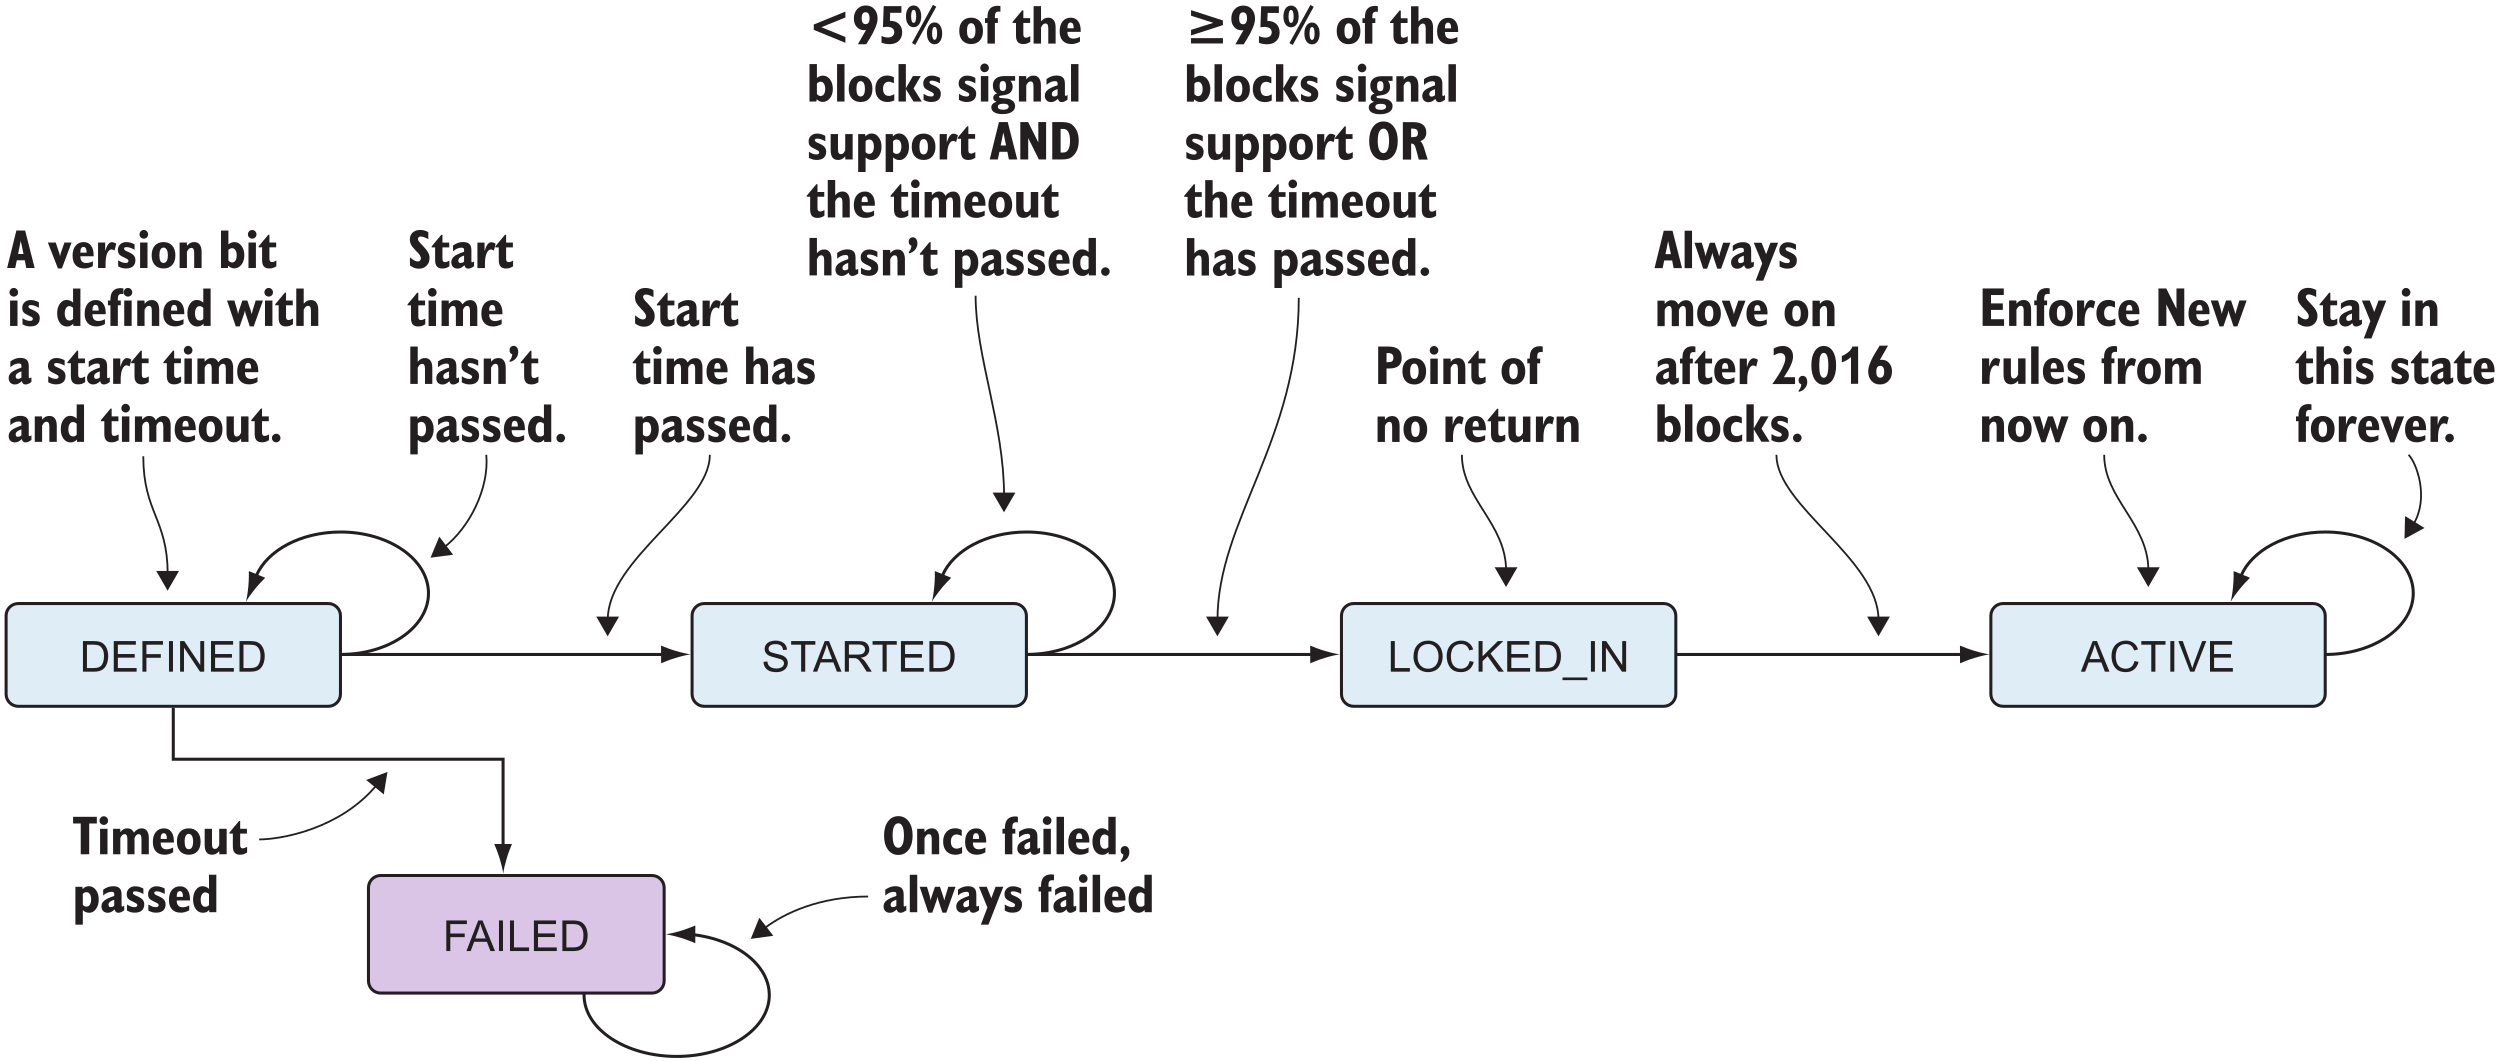 <?xml version="1.0" encoding="UTF-8"?>
<svg xmlns="http://www.w3.org/2000/svg" xmlns:xlink="http://www.w3.org/1999/xlink" width="410pt" height="174pt" viewBox="0 0 410 174" version="1.1">
<defs>
<g>
<symbol overflow="visible" id="glyph0-0">
<path style="stroke:none;" d="M 0.875 0 L 0.875 -4.375 L 4.375 -4.375 L 4.375 0 Z M 0.984 -0.109 L 4.266 -0.109 L 4.266 -4.266 L 0.984 -4.266 Z M 0.984 -0.109 "/>
</symbol>
<symbol overflow="visible" id="glyph0-1">
<path style="stroke:none;" d="M 0.578 0 L 0.578 -5.016 L 3.953 -5.016 L 3.953 -4.422 L 1.234 -4.422 L 1.234 -2.875 L 3.594 -2.875 L 3.594 -2.281 L 1.234 -2.281 L 1.234 0 Z M 0.578 0 "/>
</symbol>
<symbol overflow="visible" id="glyph0-2">
<path style="stroke:none;" d="M -0.016 0 L 1.922 -5.016 L 2.625 -5.016 L 4.672 0 L 3.922 0 L 3.344 -1.516 L 1.25 -1.516 L 0.688 0 Z M 1.438 -2.062 L 3.141 -2.062 L 2.609 -3.453 C 2.453 -3.867 2.332 -4.211 2.25 -4.484 C 2.188 -4.16 2.098 -3.844 1.984 -3.531 Z M 1.438 -2.062 "/>
</symbol>
<symbol overflow="visible" id="glyph0-3">
<path style="stroke:none;" d="M 0.656 0 L 0.656 -5.016 L 1.312 -5.016 L 1.312 0 Z M 0.656 0 "/>
</symbol>
<symbol overflow="visible" id="glyph0-4">
<path style="stroke:none;" d="M 0.516 0 L 0.516 -5.016 L 1.172 -5.016 L 1.172 -0.594 L 3.641 -0.594 L 3.641 0 Z M 0.516 0 "/>
</symbol>
<symbol overflow="visible" id="glyph0-5">
<path style="stroke:none;" d="M 0.547 0 L 0.547 -5.016 L 4.172 -5.016 L 4.172 -4.422 L 1.219 -4.422 L 1.219 -2.891 L 3.984 -2.891 L 3.984 -2.297 L 1.219 -2.297 L 1.219 -0.594 L 4.297 -0.594 L 4.297 0 Z M 0.547 0 "/>
</symbol>
<symbol overflow="visible" id="glyph0-6">
<path style="stroke:none;" d="M 0.547 0 L 0.547 -5.016 L 2.266 -5.016 C 2.648 -5.016 2.945 -4.988 3.156 -4.938 C 3.445 -4.875 3.691 -4.754 3.891 -4.578 C 4.16 -4.359 4.359 -4.07 4.484 -3.719 C 4.617 -3.375 4.688 -2.977 4.688 -2.531 C 4.688 -2.156 4.641 -1.816 4.547 -1.516 C 4.461 -1.223 4.348 -0.977 4.203 -0.781 C 4.066 -0.594 3.914 -0.441 3.75 -0.328 C 3.582 -0.223 3.379 -0.141 3.141 -0.078 C 2.91 -0.023 2.645 0 2.344 0 Z M 1.203 -0.594 L 2.266 -0.594 C 2.598 -0.594 2.859 -0.625 3.047 -0.688 C 3.234 -0.75 3.383 -0.832 3.5 -0.938 C 3.656 -1.094 3.773 -1.301 3.859 -1.562 C 3.953 -1.832 4 -2.16 4 -2.547 C 4 -3.066 3.91 -3.469 3.734 -3.75 C 3.566 -4.031 3.359 -4.219 3.109 -4.312 C 2.93 -4.383 2.645 -4.422 2.25 -4.422 L 1.203 -4.422 Z M 1.203 -0.594 "/>
</symbol>
<symbol overflow="visible" id="glyph0-7">
<path style="stroke:none;" d="M 0.531 0 L 0.531 -5.016 L 1.219 -5.016 L 3.844 -1.078 L 3.844 -5.016 L 4.484 -5.016 L 4.484 0 L 3.797 0 L 1.172 -3.938 L 1.172 0 Z M 0.531 0 "/>
</symbol>
<symbol overflow="visible" id="glyph0-8">
<path style="stroke:none;" d="M 4.109 -1.75 L 4.781 -1.594 C 4.633 -1.039 4.379 -0.625 4.016 -0.344 C 3.66 -0.062 3.223 0.078 2.703 0.078 C 2.16 0.078 1.719 -0.031 1.375 -0.25 C 1.039 -0.469 0.785 -0.785 0.609 -1.203 C 0.43 -1.617 0.344 -2.066 0.344 -2.547 C 0.344 -3.066 0.441 -3.52 0.641 -3.906 C 0.848 -4.289 1.133 -4.582 1.5 -4.781 C 1.863 -4.988 2.27 -5.094 2.719 -5.094 C 3.219 -5.094 3.633 -4.961 3.969 -4.703 C 4.312 -4.453 4.551 -4.098 4.688 -3.641 L 4.047 -3.484 C 3.922 -3.848 3.75 -4.113 3.531 -4.281 C 3.312 -4.445 3.035 -4.531 2.703 -4.531 C 2.316 -4.531 1.992 -4.438 1.734 -4.25 C 1.473 -4.062 1.289 -3.812 1.188 -3.5 C 1.082 -3.195 1.031 -2.879 1.031 -2.547 C 1.031 -2.117 1.094 -1.742 1.219 -1.422 C 1.344 -1.109 1.535 -0.875 1.797 -0.719 C 2.055 -0.562 2.344 -0.484 2.656 -0.484 C 3.02 -0.484 3.332 -0.586 3.594 -0.797 C 3.852 -1.016 4.023 -1.332 4.109 -1.75 Z M 4.109 -1.75 "/>
</symbol>
<symbol overflow="visible" id="glyph0-9">
<path style="stroke:none;" d="M 1.812 0 L 1.812 -4.422 L 0.172 -4.422 L 0.172 -5.016 L 4.141 -5.016 L 4.141 -4.422 L 2.484 -4.422 L 2.484 0 Z M 1.812 0 "/>
</symbol>
<symbol overflow="visible" id="glyph0-10">
<path style="stroke:none;" d="M 1.969 0 L 0.031 -5.016 L 0.75 -5.016 L 2.047 -1.375 C 2.148 -1.082 2.238 -0.805 2.312 -0.547 C 2.395 -0.816 2.484 -1.094 2.578 -1.375 L 3.938 -5.016 L 4.609 -5.016 L 2.656 0 Z M 1.969 0 "/>
</symbol>
<symbol overflow="visible" id="glyph0-11">
<path style="stroke:none;" d="M 0.344 -2.438 C 0.344 -3.27 0.562 -3.922 1 -4.391 C 1.445 -4.859 2.023 -5.094 2.734 -5.094 C 3.203 -5.094 3.617 -4.984 3.984 -4.766 C 4.359 -4.547 4.641 -4.238 4.828 -3.844 C 5.023 -3.445 5.125 -3 5.125 -2.5 C 5.125 -1.988 5.02 -1.531 4.812 -1.125 C 4.613 -0.727 4.328 -0.426 3.953 -0.219 C 3.578 -0.02 3.172 0.078 2.734 0.078 C 2.266 0.078 1.844 -0.031 1.469 -0.25 C 1.094 -0.477 0.812 -0.789 0.625 -1.188 C 0.438 -1.582 0.344 -2 0.344 -2.438 Z M 1.016 -2.438 C 1.016 -1.832 1.176 -1.352 1.5 -1 C 1.832 -0.656 2.242 -0.484 2.734 -0.484 C 3.234 -0.484 3.645 -0.656 3.969 -1 C 4.289 -1.352 4.453 -1.852 4.453 -2.5 C 4.453 -2.906 4.379 -3.258 4.234 -3.562 C 4.098 -3.875 3.895 -4.113 3.625 -4.281 C 3.363 -4.445 3.066 -4.531 2.734 -4.531 C 2.266 -4.531 1.859 -4.367 1.516 -4.047 C 1.18 -3.723 1.016 -3.188 1.016 -2.438 Z M 1.016 -2.438 "/>
</symbol>
<symbol overflow="visible" id="glyph0-12">
<path style="stroke:none;" d="M 0.516 0 L 0.516 -5.016 L 1.172 -5.016 L 1.172 -2.531 L 3.672 -5.016 L 4.562 -5.016 L 2.469 -2.984 L 4.656 0 L 3.781 0 L 2 -2.531 L 1.172 -1.734 L 1.172 0 Z M 0.516 0 "/>
</symbol>
<symbol overflow="visible" id="glyph0-13">
<path style="stroke:none;" d="M -0.109 1.391 L -0.109 0.953 L 3.969 0.953 L 3.969 1.391 Z M -0.109 1.391 "/>
</symbol>
<symbol overflow="visible" id="glyph0-14">
<path style="stroke:none;" d="M 0.312 -1.609 L 0.938 -1.672 C 0.969 -1.41 1.035 -1.203 1.141 -1.047 C 1.254 -0.891 1.426 -0.758 1.656 -0.656 C 1.883 -0.562 2.141 -0.516 2.422 -0.516 C 2.672 -0.516 2.891 -0.551 3.078 -0.625 C 3.273 -0.695 3.422 -0.797 3.516 -0.922 C 3.617 -1.055 3.672 -1.203 3.672 -1.359 C 3.672 -1.516 3.625 -1.648 3.531 -1.766 C 3.438 -1.891 3.285 -1.988 3.078 -2.062 C 2.941 -2.113 2.645 -2.195 2.188 -2.312 C 1.727 -2.426 1.406 -2.531 1.219 -2.625 C 0.977 -2.75 0.797 -2.906 0.672 -3.094 C 0.555 -3.281 0.5 -3.488 0.5 -3.719 C 0.5 -3.969 0.57 -4.203 0.719 -4.422 C 0.863 -4.641 1.07 -4.805 1.344 -4.922 C 1.625 -5.035 1.93 -5.094 2.266 -5.094 C 2.641 -5.094 2.969 -5.031 3.25 -4.906 C 3.531 -4.789 3.75 -4.617 3.906 -4.391 C 4.062 -4.16 4.145 -3.895 4.156 -3.594 L 3.516 -3.547 C 3.484 -3.867 3.367 -4.109 3.172 -4.266 C 2.973 -4.43 2.68 -4.516 2.297 -4.516 C 1.898 -4.516 1.609 -4.441 1.422 -4.297 C 1.234 -4.148 1.141 -3.973 1.141 -3.766 C 1.141 -3.578 1.207 -3.426 1.344 -3.312 C 1.469 -3.195 1.797 -3.078 2.328 -2.953 C 2.867 -2.836 3.242 -2.734 3.453 -2.641 C 3.742 -2.504 3.957 -2.332 4.094 -2.125 C 4.227 -1.914 4.297 -1.68 4.297 -1.422 C 4.297 -1.148 4.219 -0.895 4.062 -0.656 C 3.914 -0.426 3.695 -0.242 3.406 -0.109 C 3.125 0.016 2.805 0.078 2.453 0.078 C 1.992 0.078 1.609 0.016 1.297 -0.109 C 0.992 -0.242 0.754 -0.441 0.578 -0.703 C 0.41 -0.973 0.32 -1.273 0.312 -1.609 Z M 0.312 -1.609 "/>
</symbol>
<symbol overflow="visible" id="glyph0-15">
<path style="stroke:none;" d="M 0.547 0 L 0.547 -5.016 L 2.766 -5.016 C 3.211 -5.016 3.551 -4.969 3.781 -4.875 C 4.02 -4.781 4.207 -4.617 4.344 -4.391 C 4.488 -4.172 4.562 -3.922 4.562 -3.641 C 4.562 -3.285 4.441 -2.984 4.203 -2.734 C 3.973 -2.492 3.617 -2.344 3.141 -2.281 C 3.316 -2.195 3.453 -2.113 3.547 -2.031 C 3.734 -1.852 3.914 -1.629 4.094 -1.359 L 4.969 0 L 4.125 0 L 3.469 -1.047 C 3.27 -1.348 3.109 -1.578 2.984 -1.734 C 2.859 -1.891 2.742 -2 2.641 -2.062 C 2.547 -2.125 2.453 -2.172 2.359 -2.203 C 2.273 -2.211 2.148 -2.219 1.984 -2.219 L 1.219 -2.219 L 1.219 0 Z M 1.219 -2.797 L 2.641 -2.797 C 2.941 -2.797 3.176 -2.828 3.344 -2.891 C 3.52 -2.953 3.648 -3.051 3.734 -3.188 C 3.828 -3.332 3.875 -3.484 3.875 -3.641 C 3.875 -3.879 3.785 -4.07 3.609 -4.219 C 3.441 -4.375 3.172 -4.453 2.797 -4.453 L 1.219 -4.453 Z M 1.219 -2.797 "/>
</symbol>
<symbol overflow="visible" id="glyph1-0">
<path style="stroke:none;" d="M 0.453 1.594 L 0.453 -6.344 L 4.953 -6.344 L 4.953 1.594 Z M 0.953 1.094 L 4.453 1.094 L 4.453 -5.844 L 0.953 -5.844 Z M 0.953 1.094 "/>
</symbol>
<symbol overflow="visible" id="glyph1-1">
<path style="stroke:none;" d="M 1.703 -3.062 C 1.703 -2.426 1.781 -1.93 1.938 -1.578 C 2.102 -1.234 2.336 -1.062 2.641 -1.062 C 2.93 -1.062 3.156 -1.234 3.312 -1.578 C 3.477 -1.922 3.562 -2.414 3.562 -3.062 C 3.562 -3.719 3.484 -4.219 3.328 -4.562 C 3.172 -4.906 2.941 -5.078 2.641 -5.078 C 2.336 -5.078 2.102 -4.906 1.938 -4.562 C 1.781 -4.219 1.703 -3.719 1.703 -3.062 Z M 0.297 -3.062 C 0.297 -4.031 0.508 -4.801 0.938 -5.375 C 1.363 -5.957 1.93 -6.25 2.641 -6.25 C 3.348 -6.25 3.914 -5.957 4.344 -5.375 C 4.77 -4.801 4.984 -4.031 4.984 -3.062 C 4.984 -2.102 4.77 -1.332 4.344 -0.75 C 3.914 -0.176 3.348 0.109 2.641 0.109 C 1.93 0.109 1.363 -0.176 0.938 -0.75 C 0.508 -1.332 0.297 -2.102 0.297 -3.062 Z M 0.297 -3.062 "/>
</symbol>
<symbol overflow="visible" id="glyph1-2">
<path style="stroke:none;" d="M 0.453 0 L 0.453 -4.172 L 1.641 -4.172 L 1.672 -3.641 C 1.836 -3.859 2.016 -4.016 2.203 -4.109 C 2.391 -4.203 2.609 -4.25 2.859 -4.25 C 3.254 -4.25 3.551 -4.109 3.75 -3.828 C 3.957 -3.555 4.062 -3.16 4.062 -2.641 L 4.062 0 L 2.844 0 L 2.844 -2.453 C 2.844 -2.766 2.805 -2.984 2.734 -3.109 C 2.66 -3.234 2.539 -3.297 2.375 -3.297 C 2.227 -3.297 2.098 -3.242 1.984 -3.141 C 1.867 -3.035 1.758 -2.875 1.656 -2.656 L 1.656 0 Z M 0.453 0 "/>
</symbol>
<symbol overflow="visible" id="glyph1-3">
<path style="stroke:none;" d="M 3.344 -0.188 C 3.156 -0.094 2.969 -0.023 2.781 0.016 C 2.602 0.055 2.414 0.078 2.219 0.078 C 1.613 0.078 1.129 -0.113 0.766 -0.5 C 0.41 -0.883 0.234 -1.41 0.234 -2.078 C 0.234 -2.742 0.41 -3.273 0.766 -3.672 C 1.129 -4.066 1.613 -4.266 2.219 -4.266 C 2.395 -4.266 2.57 -4.238 2.75 -4.188 C 2.926 -4.145 3.102 -4.078 3.281 -3.984 L 3.281 -3 C 3.113 -3.082 2.957 -3.145 2.812 -3.188 C 2.676 -3.227 2.551 -3.25 2.438 -3.25 C 2.156 -3.25 1.926 -3.145 1.75 -2.938 C 1.582 -2.727 1.5 -2.441 1.5 -2.078 C 1.5 -1.711 1.582 -1.426 1.75 -1.219 C 1.926 -1.02 2.16 -0.922 2.453 -0.922 C 2.578 -0.922 2.707 -0.941 2.844 -0.984 C 2.988 -1.023 3.156 -1.098 3.344 -1.203 Z M 3.344 -0.188 "/>
</symbol>
<symbol overflow="visible" id="glyph1-4">
<path style="stroke:none;" d="M 1.516 -2.516 L 2.531 -2.516 L 2.531 -2.562 C 2.531 -2.863 2.488 -3.086 2.406 -3.234 C 2.32 -3.379 2.191 -3.453 2.016 -3.453 C 1.848 -3.453 1.723 -3.379 1.641 -3.234 C 1.555 -3.098 1.516 -2.891 1.516 -2.609 Z M 3.562 -1.109 L 3.562 -0.312 C 3.32 -0.176 3.082 -0.078 2.844 -0.016 C 2.613 0.047 2.391 0.078 2.172 0.078 C 1.555 0.078 1.078 -0.102 0.734 -0.469 C 0.398 -0.832 0.234 -1.348 0.234 -2.016 C 0.234 -2.703 0.395 -3.242 0.719 -3.641 C 1.051 -4.047 1.5 -4.25 2.062 -4.25 C 2.57 -4.25 2.969 -4.062 3.25 -3.688 C 3.539 -3.312 3.688 -2.797 3.688 -2.141 C 3.688 -2.117 3.688 -2.082 3.688 -2.031 C 3.688 -1.988 3.688 -1.953 3.688 -1.922 L 1.516 -1.922 L 1.516 -1.875 C 1.516 -1.531 1.598 -1.266 1.766 -1.078 C 1.93 -0.898 2.172 -0.812 2.484 -0.812 C 2.641 -0.812 2.801 -0.832 2.969 -0.875 C 3.133 -0.914 3.332 -0.992 3.562 -1.109 Z M 3.562 -1.109 "/>
</symbol>
<symbol overflow="visible" id="glyph1-5">
<path style="stroke:none;" d=""/>
</symbol>
<symbol overflow="visible" id="glyph1-6">
<path style="stroke:none;" d="M 0.5 0 L 0.5 -3.391 L 0.094 -3.391 L 0.094 -4.172 L 0.5 -4.172 C 0.5 -4.191 0.5 -4.223 0.5 -4.266 C 0.5 -4.316 0.5 -4.352 0.5 -4.375 C 0.5 -4.969 0.641 -5.422 0.922 -5.734 C 1.211 -6.047 1.625 -6.203 2.156 -6.203 C 2.25 -6.203 2.332 -6.195 2.406 -6.188 C 2.477 -6.176 2.551 -6.16 2.625 -6.141 L 2.625 -5.219 C 2.613 -5.219 2.586 -5.223 2.547 -5.234 C 2.453 -5.242 2.383 -5.25 2.344 -5.25 C 2.125 -5.25 1.961 -5.188 1.859 -5.062 C 1.766 -4.945 1.719 -4.754 1.719 -4.484 L 1.719 -4.172 L 2.203 -4.172 L 2.203 -3.391 L 1.719 -3.391 L 1.719 0 Z M 0.5 0 "/>
</symbol>
<symbol overflow="visible" id="glyph1-7">
<path style="stroke:none;" d="M 2.312 -1.062 L 2.312 -2.047 C 1.988 -1.941 1.75 -1.82 1.594 -1.688 C 1.445 -1.562 1.375 -1.414 1.375 -1.25 C 1.375 -1.102 1.406 -0.992 1.469 -0.922 C 1.531 -0.859 1.625 -0.828 1.75 -0.828 C 1.844 -0.828 1.938 -0.844 2.031 -0.875 C 2.125 -0.914 2.219 -0.977 2.312 -1.062 Z M 2.375 -0.453 C 2.164 -0.254 1.973 -0.113 1.797 -0.031 C 1.617 0.051 1.438 0.094 1.25 0.094 C 0.945 0.094 0.695 0 0.5 -0.188 C 0.312 -0.383 0.219 -0.641 0.219 -0.953 C 0.219 -1.328 0.375 -1.645 0.688 -1.906 C 1.008 -2.164 1.551 -2.422 2.312 -2.672 L 2.312 -3.016 C 2.312 -3.129 2.273 -3.211 2.203 -3.266 C 2.141 -3.316 2.031 -3.344 1.875 -3.344 C 1.633 -3.344 1.398 -3.289 1.172 -3.188 C 0.941 -3.082 0.719 -2.93 0.5 -2.734 L 0.5 -3.688 C 0.75 -3.875 1.004 -4.016 1.266 -4.109 C 1.535 -4.211 1.82 -4.266 2.125 -4.266 C 2.613 -4.266 2.969 -4.156 3.188 -3.938 C 3.406 -3.727 3.516 -3.383 3.516 -2.906 L 3.516 -1.094 C 3.516 -1.039 3.523 -1 3.547 -0.969 C 3.566 -0.945 3.598 -0.938 3.641 -0.938 C 3.672 -0.938 3.711 -0.945 3.766 -0.969 C 3.816 -1 3.879 -1.035 3.953 -1.078 L 3.953 -0.312 C 3.754 -0.164 3.578 -0.062 3.422 0 C 3.273 0.062 3.133 0.094 3 0.094 C 2.832 0.094 2.695 0.051 2.594 -0.031 C 2.5 -0.125 2.426 -0.266 2.375 -0.453 Z M 2.375 -0.453 "/>
</symbol>
<symbol overflow="visible" id="glyph1-8">
<path style="stroke:none;" d="M 0.359 -5.516 C 0.359 -5.711 0.426 -5.879 0.562 -6.016 C 0.695 -6.16 0.863 -6.234 1.062 -6.234 C 1.258 -6.234 1.426 -6.16 1.562 -6.016 C 1.695 -5.879 1.766 -5.711 1.766 -5.516 C 1.766 -5.316 1.695 -5.148 1.562 -5.016 C 1.426 -4.879 1.258 -4.812 1.062 -4.812 C 0.875 -4.812 0.707 -4.879 0.562 -5.016 C 0.426 -5.148 0.359 -5.316 0.359 -5.516 Z M 0.453 0 L 0.453 -4.172 L 1.672 -4.172 L 1.672 0 Z M 0.453 0 "/>
</symbol>
<symbol overflow="visible" id="glyph1-9">
<path style="stroke:none;" d="M 0.469 0 L 0.469 -6.141 L 1.688 -6.141 L 1.688 0 Z M 0.469 0 "/>
</symbol>
<symbol overflow="visible" id="glyph1-10">
<path style="stroke:none;" d="M 2.844 -1.156 L 2.844 -2.969 C 2.75 -3.062 2.648 -3.129 2.547 -3.172 C 2.441 -3.223 2.336 -3.25 2.234 -3.25 C 2.004 -3.25 1.82 -3.141 1.688 -2.922 C 1.551 -2.711 1.484 -2.426 1.484 -2.062 C 1.484 -1.688 1.551 -1.395 1.688 -1.188 C 1.82 -0.988 2.008 -0.891 2.25 -0.891 C 2.363 -0.891 2.469 -0.91 2.562 -0.953 C 2.656 -0.992 2.75 -1.062 2.844 -1.156 Z M 2.875 -0.375 C 2.738 -0.219 2.582 -0.098 2.406 -0.016 C 2.238 0.055 2.055 0.094 1.859 0.094 C 1.379 0.094 0.988 -0.102 0.688 -0.5 C 0.383 -0.906 0.234 -1.43 0.234 -2.078 C 0.234 -2.703 0.379 -3.223 0.672 -3.641 C 0.973 -4.055 1.336 -4.266 1.766 -4.266 C 1.973 -4.266 2.164 -4.227 2.344 -4.156 C 2.52 -4.082 2.688 -3.973 2.844 -3.828 L 2.844 -6.141 L 4.047 -6.141 L 4.047 0 L 2.891 0 Z M 2.875 -0.375 "/>
</symbol>
<symbol overflow="visible" id="glyph1-11">
<path style="stroke:none;" d="M 0.375 1.047 C 0.508 0.91 0.609 0.758 0.672 0.594 C 0.742 0.438 0.785 0.25 0.797 0.031 C 0.641 -0.02 0.523 -0.098 0.453 -0.203 C 0.391 -0.316 0.359 -0.461 0.359 -0.641 C 0.359 -0.848 0.422 -1.016 0.547 -1.141 C 0.672 -1.273 0.832 -1.344 1.031 -1.344 C 1.258 -1.344 1.441 -1.254 1.578 -1.078 C 1.711 -0.898 1.781 -0.648 1.781 -0.328 C 1.781 0.066 1.648 0.41 1.391 0.703 C 1.141 0.992 0.801 1.188 0.375 1.281 Z M 0.375 1.047 "/>
</symbol>
<symbol overflow="visible" id="glyph1-12">
<path style="stroke:none;" d="M 1.359 0.078 L -0.078 -4.172 L 1.125 -4.172 L 1.594 -2.609 C 1.625 -2.516 1.66 -2.344 1.703 -2.094 C 1.723 -2.02 1.734 -1.961 1.734 -1.922 C 1.754 -2.035 1.773 -2.145 1.797 -2.25 C 1.828 -2.363 1.859 -2.469 1.891 -2.562 L 2.438 -4.172 L 3.25 -4.172 L 3.766 -2.656 C 3.797 -2.562 3.828 -2.453 3.859 -2.328 C 3.898 -2.203 3.938 -2.066 3.969 -1.922 C 4 -2.098 4.055 -2.332 4.141 -2.625 L 4.156 -2.641 L 4.625 -4.172 L 5.812 -4.172 L 4.297 0.078 L 3.656 0.078 L 3 -1.922 C 2.969 -2.004 2.941 -2.098 2.922 -2.203 C 2.898 -2.305 2.879 -2.422 2.859 -2.547 C 2.836 -2.422 2.812 -2.305 2.781 -2.203 C 2.758 -2.109 2.734 -2.02 2.703 -1.938 L 2 0.078 Z M 1.359 0.078 "/>
</symbol>
<symbol overflow="visible" id="glyph1-13">
<path style="stroke:none;" d="M 0.203 2.047 L 1.281 -0.781 L -0.109 -4.172 L 1.172 -4.172 L 1.922 -2.297 L 2.625 -4.172 L 3.891 -4.172 L 1.453 2.047 Z M 0.203 2.047 "/>
</symbol>
<symbol overflow="visible" id="glyph1-14">
<path style="stroke:none;" d="M 0.359 -0.266 L 0.359 -1.266 C 0.609 -1.109 0.832 -0.992 1.031 -0.922 C 1.238 -0.859 1.43 -0.828 1.609 -0.828 C 1.742 -0.828 1.848 -0.852 1.922 -0.906 C 2.004 -0.969 2.047 -1.051 2.047 -1.156 C 2.047 -1.238 2.02 -1.305 1.969 -1.359 C 1.926 -1.41 1.82 -1.477 1.656 -1.562 C 1.062 -1.832 0.688 -2.055 0.531 -2.234 C 0.383 -2.422 0.312 -2.664 0.312 -2.969 C 0.312 -3.344 0.441 -3.648 0.703 -3.891 C 0.961 -4.129 1.297 -4.25 1.703 -4.25 C 1.93 -4.25 2.156 -4.219 2.375 -4.156 C 2.602 -4.094 2.828 -4 3.047 -3.875 L 3.047 -2.984 C 2.805 -3.129 2.57 -3.238 2.344 -3.312 C 2.125 -3.383 1.926 -3.422 1.75 -3.422 C 1.602 -3.422 1.492 -3.398 1.422 -3.359 C 1.359 -3.316 1.328 -3.25 1.328 -3.156 C 1.328 -3 1.492 -2.852 1.828 -2.719 C 1.953 -2.664 2.047 -2.625 2.109 -2.594 C 2.516 -2.406 2.797 -2.211 2.953 -2.016 C 3.109 -1.816 3.188 -1.57 3.188 -1.281 C 3.188 -0.844 3.051 -0.504 2.781 -0.266 C 2.508 -0.035 2.117 0.078 1.609 0.078 C 1.41 0.078 1.207 0.051 1 0 C 0.789 -0.062 0.578 -0.148 0.359 -0.266 Z M 0.359 -0.266 "/>
</symbol>
<symbol overflow="visible" id="glyph1-15">
<path style="stroke:none;" d="M 1.328 0 L 1.328 -5.047 L 0.078 -5.047 L 0.078 -6.141 L 3.969 -6.141 L 3.969 -5.047 L 2.719 -5.047 L 2.719 0 Z M 1.328 0 "/>
</symbol>
<symbol overflow="visible" id="glyph1-16">
<path style="stroke:none;" d="M 0.453 0 L 0.453 -4.172 L 1.625 -4.172 L 1.641 -3.641 C 1.828 -3.859 2.008 -4.016 2.188 -4.109 C 2.363 -4.203 2.562 -4.25 2.781 -4.25 C 3.039 -4.25 3.258 -4.191 3.438 -4.078 C 3.613 -3.961 3.758 -3.785 3.875 -3.547 C 4.062 -3.797 4.254 -3.973 4.453 -4.078 C 4.66 -4.191 4.891 -4.25 5.141 -4.25 C 5.523 -4.25 5.816 -4.109 6.016 -3.828 C 6.211 -3.555 6.312 -3.16 6.312 -2.641 L 6.312 0 L 5.109 0 L 5.109 -2.453 C 5.109 -2.754 5.07 -2.969 5 -3.094 C 4.926 -3.227 4.805 -3.297 4.641 -3.297 C 4.504 -3.297 4.375 -3.238 4.25 -3.125 C 4.133 -3.02 4.039 -2.863 3.969 -2.656 L 3.969 0 L 2.797 0 L 2.797 -2.453 C 2.797 -2.754 2.758 -2.969 2.688 -3.094 C 2.613 -3.227 2.492 -3.297 2.328 -3.297 C 2.18 -3.297 2.051 -3.238 1.938 -3.125 C 1.82 -3.02 1.723 -2.863 1.641 -2.656 L 1.641 0 Z M 0.453 0 "/>
</symbol>
<symbol overflow="visible" id="glyph1-17">
<path style="stroke:none;" d="M 0.219 -2.078 C 0.219 -2.754 0.391 -3.285 0.734 -3.672 C 1.086 -4.055 1.566 -4.25 2.172 -4.25 C 2.766 -4.25 3.234 -4.055 3.578 -3.672 C 3.93 -3.285 4.109 -2.754 4.109 -2.078 C 4.109 -1.41 3.938 -0.883 3.594 -0.5 C 3.25 -0.113 2.773 0.078 2.172 0.078 C 1.566 0.078 1.086 -0.113 0.734 -0.5 C 0.391 -0.883 0.219 -1.41 0.219 -2.078 Z M 1.484 -2.078 C 1.484 -1.672 1.539 -1.359 1.656 -1.141 C 1.77 -0.93 1.941 -0.828 2.172 -0.828 C 2.398 -0.828 2.57 -0.93 2.688 -1.141 C 2.812 -1.359 2.875 -1.672 2.875 -2.078 C 2.875 -2.484 2.812 -2.797 2.688 -3.016 C 2.57 -3.234 2.398 -3.344 2.172 -3.344 C 1.941 -3.344 1.77 -3.234 1.656 -3.016 C 1.539 -2.797 1.484 -2.484 1.484 -2.078 Z M 1.484 -2.078 "/>
</symbol>
<symbol overflow="visible" id="glyph1-18">
<path style="stroke:none;" d="M 2.812 -0.516 C 2.633 -0.305 2.453 -0.156 2.266 -0.062 C 2.078 0.031 1.863 0.078 1.625 0.078 C 1.227 0.078 0.926 -0.055 0.719 -0.328 C 0.52 -0.609 0.422 -1.008 0.422 -1.531 L 0.422 -4.172 L 1.625 -4.172 L 1.625 -1.703 C 1.625 -1.398 1.66 -1.188 1.734 -1.062 C 1.816 -0.938 1.941 -0.875 2.109 -0.875 C 2.254 -0.875 2.379 -0.922 2.484 -1.016 C 2.598 -1.117 2.707 -1.285 2.812 -1.516 L 2.812 -4.172 L 4.031 -4.172 L 4.031 0 L 2.828 0 Z M 2.812 -0.516 "/>
</symbol>
<symbol overflow="visible" id="glyph1-19">
<path style="stroke:none;" d="M 1.578 -5.453 L 1.766 -5.453 L 1.766 -4.172 L 2.875 -4.172 L 2.875 -3.391 L 1.766 -3.391 L 1.766 -1.531 C 1.766 -1.332 1.801 -1.188 1.875 -1.094 C 1.945 -1.008 2.062 -0.969 2.219 -0.969 C 2.289 -0.969 2.379 -0.984 2.484 -1.016 C 2.586 -1.055 2.727 -1.125 2.906 -1.219 L 2.906 -0.281 C 2.707 -0.156 2.516 -0.062 2.328 0 C 2.141 0.051 1.945 0.078 1.75 0.078 C 1.352 0.078 1.055 -0.031 0.859 -0.25 C 0.66 -0.477 0.562 -0.82 0.562 -1.281 L 0.562 -3.391 L 0 -3.391 L 0 -3.562 Z M 1.578 -5.453 "/>
</symbol>
<symbol overflow="visible" id="glyph1-20">
<path style="stroke:none;" d="M 1.672 -3 L 1.672 -1.203 C 1.766 -1.109 1.859 -1.035 1.953 -0.984 C 2.055 -0.941 2.164 -0.922 2.281 -0.922 C 2.508 -0.922 2.691 -1.023 2.828 -1.234 C 2.961 -1.441 3.031 -1.734 3.031 -2.109 C 3.031 -2.484 2.961 -2.77 2.828 -2.969 C 2.691 -3.176 2.504 -3.281 2.266 -3.281 C 2.148 -3.281 2.039 -3.258 1.938 -3.219 C 1.844 -3.176 1.754 -3.102 1.672 -3 Z M 0.453 2.047 L 0.453 -4.172 L 1.609 -4.172 L 1.641 -3.781 C 1.773 -3.938 1.926 -4.055 2.094 -4.141 C 2.27 -4.223 2.457 -4.266 2.656 -4.266 C 3.125 -4.266 3.508 -4.062 3.812 -3.656 C 4.125 -3.25 4.281 -2.723 4.281 -2.078 C 4.281 -1.453 4.129 -0.93 3.828 -0.516 C 3.523 -0.109 3.16 0.094 2.734 0.094 C 2.523 0.094 2.332 0.055 2.156 -0.016 C 1.988 -0.086 1.828 -0.195 1.672 -0.344 L 1.672 2.047 Z M 0.453 2.047 "/>
</symbol>
<symbol overflow="visible" id="glyph1-21">
<path style="stroke:none;" d="M 1.766 -2.297 L 2.656 -2.297 L 2.203 -4.438 Z M -0.031 0 L 1.484 -6.141 L 2.922 -6.141 L 4.484 0 L 3.109 0 L 2.859 -1.266 L 1.562 -1.266 L 1.297 0 Z M -0.031 0 "/>
</symbol>
<symbol overflow="visible" id="glyph1-22">
<path style="stroke:none;" d="M 1.562 0.078 L -0.094 -4.172 L 1.203 -4.172 L 1.703 -2.656 C 1.742 -2.562 1.781 -2.453 1.812 -2.328 C 1.844 -2.211 1.875 -2.078 1.906 -1.922 C 1.926 -2.055 1.953 -2.18 1.984 -2.297 C 2.016 -2.422 2.051 -2.535 2.094 -2.641 L 2.625 -4.172 L 3.797 -4.172 L 2.203 0.078 Z M 1.562 0.078 "/>
</symbol>
<symbol overflow="visible" id="glyph1-23">
<path style="stroke:none;" d="M 0.453 0 L 0.453 -4.172 L 1.625 -4.172 L 1.625 -2.781 C 1.77 -3.27 1.93 -3.633 2.109 -3.875 C 2.297 -4.113 2.492 -4.234 2.703 -4.234 C 2.828 -4.234 2.945 -4.211 3.062 -4.172 C 3.188 -4.129 3.312 -4.066 3.438 -3.984 L 3.156 -2.859 C 3.07 -2.922 2.988 -2.969 2.906 -3 C 2.832 -3.031 2.754 -3.047 2.672 -3.047 C 2.379 -3.047 2.141 -2.832 1.953 -2.406 C 1.773 -1.977 1.688 -1.398 1.688 -0.672 L 1.688 0 Z M 0.453 0 "/>
</symbol>
<symbol overflow="visible" id="glyph1-24">
<path style="stroke:none;" d="M 1.672 -2.969 L 1.672 -1.234 C 1.766 -1.129 1.863 -1.047 1.969 -0.984 C 2.07 -0.93 2.176 -0.906 2.281 -0.906 C 2.508 -0.906 2.691 -1.008 2.828 -1.219 C 2.961 -1.426 3.031 -1.707 3.031 -2.062 C 3.031 -2.426 2.961 -2.711 2.828 -2.922 C 2.691 -3.141 2.508 -3.25 2.281 -3.25 C 2.164 -3.25 2.055 -3.223 1.953 -3.172 C 1.859 -3.129 1.766 -3.062 1.672 -2.969 Z M 0.453 0 L 0.453 -6.141 L 1.672 -6.141 L 1.672 -3.875 C 1.828 -4 1.988 -4.094 2.156 -4.156 C 2.32 -4.219 2.484 -4.25 2.641 -4.25 C 3.117 -4.25 3.508 -4.047 3.812 -3.641 C 4.125 -3.234 4.281 -2.711 4.281 -2.078 C 4.281 -1.441 4.117 -0.926 3.797 -0.531 C 3.484 -0.133 3.086 0.062 2.609 0.062 C 2.43 0.062 2.266 0.023 2.109 -0.047 C 1.953 -0.117 1.797 -0.227 1.641 -0.375 L 1.578 0 Z M 0.453 0 "/>
</symbol>
<symbol overflow="visible" id="glyph1-25">
<path style="stroke:none;" d="M 0.453 0 L 0.453 -6.141 L 1.672 -6.141 L 1.672 -3.641 C 1.859 -3.859 2.039 -4.016 2.219 -4.109 C 2.406 -4.203 2.625 -4.25 2.875 -4.25 C 3.258 -4.25 3.551 -4.109 3.75 -3.828 C 3.957 -3.555 4.062 -3.16 4.062 -2.641 L 4.062 0 L 2.859 0 L 2.859 -2.453 C 2.859 -2.754 2.82 -2.969 2.75 -3.094 C 2.676 -3.227 2.551 -3.297 2.375 -3.297 C 2.238 -3.297 2.113 -3.242 2 -3.141 C 1.895 -3.047 1.785 -2.883 1.672 -2.656 L 1.672 0 Z M 0.453 0 "/>
</symbol>
<symbol overflow="visible" id="glyph1-26">
<path style="stroke:none;" d="M 0.391 -0.625 C 0.391 -0.812 0.457 -0.973 0.594 -1.109 C 0.738 -1.254 0.906 -1.328 1.094 -1.328 C 1.289 -1.328 1.457 -1.258 1.594 -1.125 C 1.727 -0.988 1.797 -0.82 1.797 -0.625 C 1.797 -0.438 1.723 -0.27 1.578 -0.125 C 1.441 0.008 1.281 0.078 1.094 0.078 C 0.906 0.078 0.738 0.008 0.594 -0.125 C 0.457 -0.27 0.391 -0.438 0.391 -0.625 Z M 0.391 -0.625 "/>
</symbol>
<symbol overflow="visible" id="glyph1-27">
<path style="stroke:none;" d="M 0.391 -0.422 L 0.391 -1.766 C 0.648 -1.547 0.883 -1.375 1.094 -1.25 C 1.312 -1.133 1.504 -1.078 1.672 -1.078 C 1.828 -1.078 1.953 -1.125 2.047 -1.219 C 2.141 -1.312 2.188 -1.441 2.188 -1.609 C 2.188 -1.867 1.988 -2.203 1.594 -2.609 L 1.531 -2.656 C 1.039 -3.164 0.723 -3.555 0.578 -3.828 C 0.441 -4.109 0.375 -4.398 0.375 -4.703 C 0.375 -5.172 0.531 -5.547 0.844 -5.828 C 1.164 -6.109 1.586 -6.25 2.109 -6.25 C 2.336 -6.25 2.555 -6.219 2.766 -6.156 C 2.984 -6.094 3.195 -6.004 3.406 -5.891 L 3.406 -4.734 C 3.156 -4.879 2.922 -4.988 2.703 -5.062 C 2.492 -5.133 2.312 -5.172 2.156 -5.172 C 2.008 -5.172 1.895 -5.129 1.812 -5.047 C 1.738 -4.973 1.703 -4.867 1.703 -4.734 C 1.703 -4.566 1.898 -4.281 2.297 -3.875 C 2.359 -3.812 2.406 -3.766 2.438 -3.734 C 2.938 -3.203 3.254 -2.797 3.391 -2.516 C 3.535 -2.242 3.609 -1.945 3.609 -1.625 C 3.609 -1.113 3.441 -0.695 3.109 -0.375 C 2.785 -0.051 2.367 0.109 1.859 0.109 C 1.609 0.109 1.363 0.066 1.125 -0.016 C 0.883 -0.109 0.641 -0.242 0.391 -0.422 Z M 0.391 -0.422 "/>
</symbol>
<symbol overflow="visible" id="glyph1-28">
<path style="stroke:none;" d="M 0.375 -3.859 C 0.508 -3.984 0.609 -4.129 0.672 -4.297 C 0.742 -4.461 0.785 -4.656 0.797 -4.875 C 0.641 -4.926 0.523 -5.004 0.453 -5.109 C 0.391 -5.223 0.359 -5.375 0.359 -5.562 C 0.359 -5.758 0.422 -5.922 0.547 -6.047 C 0.672 -6.18 0.832 -6.25 1.031 -6.25 C 1.27 -6.25 1.453 -6.156 1.578 -5.969 C 1.711 -5.789 1.781 -5.547 1.781 -5.234 C 1.781 -4.836 1.648 -4.488 1.391 -4.188 C 1.141 -3.895 0.801 -3.703 0.375 -3.609 Z M 0.375 -3.859 "/>
</symbol>
<symbol overflow="visible" id="glyph1-29">
<path style="stroke:none;" d="M 1.922 -3.578 L 2.188 -3.578 C 2.5 -3.578 2.719 -3.629 2.844 -3.734 C 2.977 -3.848 3.047 -4.039 3.047 -4.312 C 3.047 -4.57 2.973 -4.766 2.828 -4.891 C 2.691 -5.016 2.477 -5.078 2.188 -5.078 L 1.922 -5.078 Z M 0.547 0 L 0.547 -6.141 L 2.297 -6.141 C 2.992 -6.141 3.52 -5.984 3.875 -5.672 C 4.227 -5.367 4.406 -4.91 4.406 -4.297 C 4.406 -3.711 4.238 -3.273 3.906 -2.984 C 3.57 -2.691 3.062 -2.547 2.375 -2.547 L 1.922 -2.547 L 1.922 0 Z M 0.547 0 "/>
</symbol>
<symbol overflow="visible" id="glyph1-30">
<path style="stroke:none;" d="M 0.094 0 C 0.801 -0.969 1.332 -1.805 1.688 -2.516 C 2.051 -3.234 2.234 -3.797 2.234 -4.203 C 2.234 -4.484 2.16 -4.695 2.016 -4.844 C 1.879 -5 1.688 -5.078 1.438 -5.078 C 1.281 -5.078 1.113 -5.047 0.938 -4.984 C 0.77 -4.922 0.566 -4.82 0.328 -4.688 L 0.328 -5.828 C 0.586 -5.973 0.836 -6.078 1.078 -6.141 C 1.328 -6.211 1.57 -6.25 1.812 -6.25 C 2.332 -6.25 2.742 -6.094 3.047 -5.781 C 3.348 -5.477 3.5 -5.055 3.5 -4.516 C 3.5 -4.109 3.375 -3.629 3.125 -3.078 C 2.883 -2.523 2.508 -1.875 2 -1.125 L 3.828 -1.125 L 3.828 0 Z M 0.094 0 "/>
</symbol>
<symbol overflow="visible" id="glyph1-31">
<path style="stroke:none;" d="M 1.562 -3.062 C 1.562 -2.375 1.617 -1.863 1.734 -1.531 C 1.859 -1.195 2.047 -1.031 2.297 -1.031 C 2.555 -1.031 2.742 -1.195 2.859 -1.531 C 2.984 -1.863 3.047 -2.375 3.047 -3.062 C 3.047 -3.758 2.984 -4.273 2.859 -4.609 C 2.742 -4.941 2.555 -5.109 2.297 -5.109 C 2.047 -5.109 1.859 -4.941 1.734 -4.609 C 1.617 -4.273 1.562 -3.758 1.562 -3.062 Z M 0.266 -3.062 C 0.266 -4.039 0.445 -4.816 0.812 -5.391 C 1.188 -5.961 1.68 -6.25 2.297 -6.25 C 2.922 -6.25 3.414 -5.961 3.781 -5.391 C 4.145 -4.828 4.328 -4.051 4.328 -3.062 C 4.328 -2.082 4.145 -1.305 3.781 -0.734 C 3.414 -0.172 2.922 0.109 2.297 0.109 C 1.68 0.109 1.188 -0.176 0.812 -0.75 C 0.445 -1.32 0.266 -2.094 0.266 -3.062 Z M 0.266 -3.062 "/>
</symbol>
<symbol overflow="visible" id="glyph1-32">
<path style="stroke:none;" d="M 1.594 -1.984 C 1.594 -1.66 1.645 -1.414 1.75 -1.25 C 1.863 -1.082 2.023 -1 2.234 -1 C 2.453 -1 2.613 -1.082 2.719 -1.25 C 2.832 -1.414 2.891 -1.66 2.891 -1.984 C 2.891 -2.297 2.832 -2.535 2.719 -2.703 C 2.613 -2.867 2.453 -2.953 2.234 -2.953 C 2.023 -2.953 1.863 -2.867 1.75 -2.703 C 1.645 -2.535 1.594 -2.297 1.594 -1.984 Z M 2.188 -3.922 C 2.258 -3.922 2.32 -3.922 2.375 -3.922 C 2.426 -3.93 2.473 -3.938 2.516 -3.938 C 3.004 -3.938 3.398 -3.758 3.703 -3.406 C 4.016 -3.062 4.172 -2.602 4.172 -2.031 C 4.172 -1.395 3.988 -0.879 3.625 -0.484 C 3.258 -0.086 2.785 0.109 2.203 0.109 C 1.617 0.109 1.148 -0.086 0.797 -0.484 C 0.441 -0.879 0.266 -1.406 0.266 -2.062 C 0.266 -2.832 0.727 -3.969 1.656 -5.469 L 1.703 -5.531 L 2.141 -6.25 L 3.516 -6.25 Z M 2.188 -3.922 "/>
</symbol>
<symbol overflow="visible" id="glyph1-33">
<path style="stroke:none;" d="M 0.438 0 L 0.438 -6.141 L 1.641 -6.141 L 1.641 -2.188 L 2.797 -4.172 L 4.078 -4.172 L 2.906 -2.156 L 4.25 0 L 2.891 0 L 1.641 -2.047 L 1.641 0 Z M 0.438 0 "/>
</symbol>
<symbol overflow="visible" id="glyph1-34">
<path style="stroke:none;" d="M 0.547 0 L 0.547 -6.141 L 4.016 -6.141 L 4.016 -5.062 L 1.922 -5.062 L 1.922 -3.688 L 3.859 -3.688 L 3.859 -2.625 L 1.922 -2.625 L 1.922 -1.094 L 4.062 -1.094 L 4.062 0 Z M 0.547 0 "/>
</symbol>
<symbol overflow="visible" id="glyph1-35">
<path style="stroke:none;" d="M 0.547 0 L 0.547 -6.141 L 1.828 -6.141 L 3.5 -2.797 L 3.5 -6.141 L 4.781 -6.141 L 4.781 0 L 3.594 0 L 1.844 -3.516 L 1.844 0 Z M 0.547 0 "/>
</symbol>
<symbol overflow="visible" id="glyph1-36">
<path style="stroke:none;" d="M 6.344 -5.25 L 6.344 -4.281 L 2.406 -2.688 L 6.344 -1.078 L 6.344 -0.125 L 1.156 -2.25 L 1.156 -3.125 Z M 6.344 -5.25 "/>
</symbol>
<symbol overflow="visible" id="glyph1-37">
<path style="stroke:none;" d="M 2.812 -4.172 C 2.812 -4.484 2.754 -4.723 2.641 -4.891 C 2.535 -5.055 2.375 -5.141 2.156 -5.141 C 1.945 -5.141 1.785 -5.055 1.672 -4.891 C 1.566 -4.723 1.516 -4.484 1.516 -4.172 C 1.516 -3.848 1.566 -3.602 1.672 -3.438 C 1.785 -3.27 1.945 -3.188 2.156 -3.188 C 2.375 -3.188 2.535 -3.27 2.641 -3.438 C 2.754 -3.602 2.812 -3.848 2.812 -4.172 Z M 2.234 -2.234 C 2.16 -2.223 2.094 -2.211 2.031 -2.203 C 1.977 -2.203 1.93 -2.203 1.891 -2.203 C 1.41 -2.203 1.016 -2.379 0.703 -2.734 C 0.391 -3.086 0.234 -3.547 0.234 -4.109 C 0.234 -4.742 0.414 -5.258 0.781 -5.656 C 1.145 -6.051 1.617 -6.25 2.203 -6.25 C 2.785 -6.25 3.25 -6.051 3.594 -5.656 C 3.945 -5.258 4.125 -4.734 4.125 -4.078 C 4.125 -3.305 3.664 -2.172 2.75 -0.672 L 2.703 -0.609 L 2.266 0.109 L 0.891 0.109 Z M 2.234 -2.234 "/>
</symbol>
<symbol overflow="visible" id="glyph1-38">
<path style="stroke:none;" d="M 0.312 -0.156 L 0.312 -1.266 C 0.488 -1.172 0.664 -1.102 0.844 -1.062 C 1.031 -1.02 1.211 -1 1.391 -1 C 1.691 -1 1.938 -1.078 2.125 -1.234 C 2.312 -1.398 2.406 -1.613 2.406 -1.875 C 2.406 -2.156 2.301 -2.367 2.094 -2.516 C 1.883 -2.672 1.586 -2.75 1.203 -2.75 C 1.109 -2.75 1.004 -2.742 0.891 -2.734 C 0.785 -2.723 0.672 -2.707 0.547 -2.688 L 0.672 -6.141 L 3.578 -6.141 L 3.578 -5.047 L 1.734 -5.047 L 1.688 -3.734 L 1.734 -3.734 C 2.348 -3.734 2.828 -3.562 3.172 -3.219 C 3.523 -2.883 3.703 -2.43 3.703 -1.859 C 3.703 -1.266 3.516 -0.789 3.141 -0.438 C 2.766 -0.082 2.258 0.094 1.625 0.094 C 1.383 0.094 1.156 0.07 0.938 0.031 C 0.719 -0.008 0.508 -0.07 0.312 -0.156 Z M 0.312 -0.156 "/>
</symbol>
<symbol overflow="visible" id="glyph1-39">
<path style="stroke:none;" d="M 4.547 -1.672 C 4.547 -1.336 4.582 -1.078 4.656 -0.891 C 4.727 -0.711 4.828 -0.625 4.953 -0.625 C 5.086 -0.625 5.191 -0.711 5.266 -0.891 C 5.336 -1.078 5.375 -1.336 5.375 -1.672 C 5.375 -2.016 5.336 -2.273 5.266 -2.453 C 5.191 -2.641 5.086 -2.734 4.953 -2.734 C 4.828 -2.734 4.727 -2.641 4.656 -2.453 C 4.582 -2.266 4.547 -2.004 4.547 -1.672 Z M 3.703 -1.672 C 3.703 -2.211 3.816 -2.645 4.047 -2.969 C 4.273 -3.301 4.578 -3.469 4.953 -3.469 C 5.336 -3.469 5.641 -3.301 5.859 -2.969 C 6.086 -2.645 6.203 -2.211 6.203 -1.672 C 6.203 -1.129 6.086 -0.695 5.859 -0.375 C 5.641 -0.051 5.336 0.109 4.953 0.109 C 4.578 0.109 4.273 -0.051 4.047 -0.375 C 3.816 -0.695 3.703 -1.129 3.703 -1.672 Z M 1.25 -0.094 L 4.688 -6.359 L 5.234 -6.047 L 1.797 0.203 Z M 1.109 -4.469 C 1.109 -4.125 1.145 -3.859 1.219 -3.672 C 1.289 -3.492 1.391 -3.406 1.516 -3.406 C 1.648 -3.406 1.754 -3.492 1.828 -3.672 C 1.898 -3.859 1.938 -4.125 1.938 -4.469 C 1.938 -4.812 1.898 -5.07 1.828 -5.25 C 1.766 -5.438 1.66 -5.531 1.516 -5.531 C 1.391 -5.531 1.289 -5.438 1.219 -5.25 C 1.145 -5.062 1.109 -4.801 1.109 -4.469 Z M 0.266 -4.469 C 0.266 -5.008 0.379 -5.441 0.609 -5.766 C 0.836 -6.086 1.141 -6.25 1.516 -6.25 C 1.898 -6.25 2.203 -6.086 2.422 -5.766 C 2.648 -5.441 2.766 -5.008 2.766 -4.469 C 2.766 -3.926 2.648 -3.492 2.422 -3.172 C 2.203 -2.848 1.898 -2.688 1.516 -2.688 C 1.141 -2.688 0.836 -2.848 0.609 -3.172 C 0.379 -3.492 0.266 -3.926 0.266 -4.469 Z M 0.266 -4.469 "/>
</symbol>
<symbol overflow="visible" id="glyph1-40">
<path style="stroke:none;" d="M 2.016 0.359 C 1.711 0.359 1.484 0.398 1.328 0.484 C 1.18 0.566 1.109 0.695 1.109 0.875 C 1.109 1.031 1.18 1.145 1.328 1.219 C 1.473 1.301 1.695 1.344 2 1.344 C 2.281 1.344 2.492 1.297 2.641 1.203 C 2.797 1.117 2.875 1 2.875 0.844 C 2.875 0.676 2.801 0.551 2.656 0.469 C 2.52 0.395 2.305 0.359 2.016 0.359 Z M 1.391 -2.547 C 1.391 -2.254 1.43 -2.039 1.516 -1.906 C 1.609 -1.781 1.742 -1.719 1.922 -1.719 C 2.109 -1.719 2.242 -1.781 2.328 -1.906 C 2.41 -2.039 2.453 -2.254 2.453 -2.547 C 2.453 -2.828 2.41 -3.031 2.328 -3.156 C 2.242 -3.289 2.109 -3.359 1.922 -3.359 C 1.734 -3.359 1.598 -3.289 1.516 -3.156 C 1.43 -3.031 1.391 -2.828 1.391 -2.547 Z M 0.984 -1.344 C 0.742 -1.469 0.566 -1.641 0.453 -1.859 C 0.336 -2.078 0.281 -2.332 0.281 -2.625 C 0.281 -3.113 0.441 -3.492 0.766 -3.766 C 1.086 -4.035 1.539 -4.172 2.125 -4.172 L 3.938 -4.172 L 3.938 -3.406 L 3.172 -3.406 C 3.297 -3.27 3.383 -3.125 3.438 -2.969 C 3.5 -2.82 3.531 -2.648 3.531 -2.453 C 3.531 -2.078 3.422 -1.77 3.203 -1.531 C 2.992 -1.301 2.68 -1.148 2.266 -1.078 C 2.141 -1.047 1.977 -1.02 1.781 -1 C 1.445 -0.969 1.281 -0.895 1.281 -0.781 C 1.281 -0.633 1.535 -0.551 2.047 -0.531 C 2.16 -0.531 2.254 -0.523 2.328 -0.516 C 2.816 -0.492 3.207 -0.367 3.5 -0.141 C 3.789 0.086 3.938 0.379 3.938 0.734 C 3.938 1.148 3.754 1.473 3.391 1.703 C 3.035 1.941 2.531 2.062 1.875 2.062 C 1.289 2.062 0.836 1.961 0.516 1.766 C 0.191 1.578 0.031 1.301 0.031 0.938 C 0.031 0.738 0.102 0.562 0.25 0.406 C 0.395 0.25 0.609 0.125 0.891 0.031 C 0.703 -0.031 0.562 -0.113 0.469 -0.219 C 0.383 -0.332 0.344 -0.461 0.344 -0.609 C 0.344 -0.773 0.395 -0.922 0.5 -1.047 C 0.613 -1.172 0.773 -1.27 0.984 -1.344 Z M 0.984 -1.344 "/>
</symbol>
<symbol overflow="visible" id="glyph1-41">
<path style="stroke:none;" d="M 1.922 -5.016 L 1.922 -1.141 L 2.391 -1.141 C 2.734 -1.141 3 -1.305 3.188 -1.641 C 3.375 -1.984 3.469 -2.461 3.469 -3.078 C 3.469 -3.691 3.375 -4.164 3.188 -4.5 C 3 -4.844 2.734 -5.016 2.391 -5.016 Z M 0.547 0 L 0.547 -6.141 L 2.109 -6.141 C 2.578 -6.141 2.957 -6.094 3.25 -6 C 3.539 -5.906 3.789 -5.75 4 -5.531 C 4.301 -5.227 4.523 -4.875 4.672 -4.469 C 4.816 -4.062 4.891 -3.598 4.891 -3.078 C 4.891 -2.555 4.816 -2.086 4.672 -1.672 C 4.523 -1.266 4.301 -0.914 4 -0.625 C 3.789 -0.406 3.539 -0.242 3.25 -0.141 C 2.957 -0.047 2.578 0 2.109 0 Z M 0.547 0 "/>
</symbol>
<symbol overflow="visible" id="glyph1-42">
<path style="stroke:none;" d="M 1.906 -3.688 L 2.172 -3.688 C 2.484 -3.688 2.703 -3.734 2.828 -3.828 C 2.953 -3.93 3.016 -4.109 3.016 -4.359 C 3.016 -4.609 2.945 -4.789 2.812 -4.906 C 2.676 -5.02 2.469 -5.078 2.188 -5.078 L 1.906 -5.078 Z M 0.547 0 L 0.547 -6.141 L 2.297 -6.141 C 2.984 -6.141 3.504 -5.992 3.859 -5.703 C 4.211 -5.41 4.391 -4.988 4.391 -4.438 C 4.391 -4.082 4.305 -3.785 4.141 -3.547 C 3.973 -3.305 3.727 -3.133 3.406 -3.031 C 3.52 -2.945 3.625 -2.82 3.719 -2.656 C 3.82 -2.488 3.914 -2.27 4 -2 L 4.625 0 L 3.156 0 L 2.781 -1.438 C 2.656 -1.938 2.535 -2.258 2.422 -2.406 C 2.316 -2.551 2.176 -2.625 2 -2.625 C 1.988 -2.625 1.973 -2.625 1.953 -2.625 C 1.93 -2.625 1.914 -2.625 1.906 -2.625 L 1.906 0 Z M 0.547 0 "/>
</symbol>
<symbol overflow="visible" id="glyph2-0">
<path style="stroke:none;" d="M 1.062 0 L 1.062 -5.312 L 5.312 -5.312 L 5.312 0 Z M 1.203 -0.141 L 5.188 -0.141 L 5.188 -5.188 L 1.203 -5.188 Z M 1.203 -0.141 "/>
</symbol>
<symbol overflow="visible" id="glyph2-1">
<path style="stroke:none;" d="M 3.344 0 L 2.172 0 L 2.172 -4.391 C 1.754 -3.992 1.254 -3.703 0.672 -3.516 L 0.672 -4.562 C 0.973 -4.664 1.301 -4.852 1.656 -5.125 C 2.02 -5.406 2.27 -5.734 2.406 -6.109 L 3.344 -6.109 Z M 3.344 0 "/>
</symbol>
</g>
</defs>
<g id="surface1">
<path style="fill-rule:nonzero;fill:rgb(85.226%,77.029%,90.387%);fill-opacity:1;stroke-width:0.5;stroke-linecap:butt;stroke-linejoin:round;stroke:rgb(13.73%,12.16%,12.549%);stroke-opacity:1;stroke-miterlimit:14.336;" d="M 0 0.002 C 0 -1.1 -0.902 -1.998 -2 -1.998 L -46.492 -1.998 C -47.589 -1.998 -48.492 -1.1 -48.492 0.002 L -48.492 15.287 C -48.492 16.384 -47.589 17.287 -46.492 17.287 L -2 17.287 C -0.902 17.287 0 16.384 0 15.287 Z M 0 0.002 " transform="matrix(1,0,0,-1,108.921,160.869)"/>
<g style="fill:rgb(13.73%,12.16%,12.549%);fill-opacity:1;">
  <use xlink:href="#glyph0-1" x="72.616" y="155.971"/>
</g>
<g style="fill:rgb(13.73%,12.16%,12.549%);fill-opacity:1;">
  <use xlink:href="#glyph0-2" x="76.508" y="155.971"/>
  <use xlink:href="#glyph0-3" x="81.177" y="155.971"/>
  <use xlink:href="#glyph0-4" x="83.123" y="155.971"/>
  <use xlink:href="#glyph0-5" x="87.015" y="155.971"/>
  <use xlink:href="#glyph0-6" x="91.684" y="155.971"/>
</g>
<path style="fill-rule:nonzero;fill:rgb(87.062%,92.732%,96.252%);fill-opacity:1;stroke-width:0.5;stroke-linecap:butt;stroke-linejoin:round;stroke:rgb(13.73%,12.16%,12.549%);stroke-opacity:1;stroke-miterlimit:14.336;" d="M 0.002 0.001 C 0.002 -1.1 -0.9 -1.999 -1.998 -1.999 L -52.834 -1.999 C -53.936 -1.999 -54.834 -1.1 -54.834 0.001 L -54.834 12.853 C -54.834 13.951 -53.936 14.853 -52.834 14.853 L -1.998 14.853 C -0.9 14.853 0.002 13.951 0.002 12.853 Z M 0.002 0.001 " transform="matrix(1,0,0,-1,55.834,113.834)"/>
<g style="fill:rgb(13.73%,12.16%,12.549%);fill-opacity:1;">
  <use xlink:href="#glyph0-6" x="13.056" y="110.153"/>
  <use xlink:href="#glyph0-5" x="18.11" y="110.153"/>
  <use xlink:href="#glyph0-1" x="22.779" y="110.153"/>
  <use xlink:href="#glyph0-3" x="27.056" y="110.153"/>
  <use xlink:href="#glyph0-7" x="29.002" y="110.153"/>
  <use xlink:href="#glyph0-5" x="34.056" y="110.153"/>
  <use xlink:href="#glyph0-6" x="38.725" y="110.153"/>
</g>
<path style="fill-rule:nonzero;fill:rgb(87.062%,92.732%,96.252%);fill-opacity:1;stroke-width:0.5;stroke-linecap:butt;stroke-linejoin:round;stroke:rgb(13.73%,12.16%,12.549%);stroke-opacity:1;stroke-miterlimit:14.336;" d="M 0.001 0.001 C 0.001 -1.1 -0.901 -1.999 -1.999 -1.999 L -52.835 -1.999 C -53.933 -1.999 -54.835 -1.1 -54.835 0.001 L -54.835 12.853 C -54.835 13.951 -53.933 14.853 -52.835 14.853 L -1.999 14.853 C -0.901 14.853 0.001 13.951 0.001 12.853 Z M 0.001 0.001 " transform="matrix(1,0,0,-1,381.335,113.834)"/>
<g style="fill:rgb(13.73%,12.16%,12.549%);fill-opacity:1;">
  <use xlink:href="#glyph0-2" x="341.277" y="110.153"/>
  <use xlink:href="#glyph0-8" x="345.946" y="110.153"/>
  <use xlink:href="#glyph0-9" x="351" y="110.153"/>
  <use xlink:href="#glyph0-3" x="355.277" y="110.153"/>
  <use xlink:href="#glyph0-10" x="357.223" y="110.153"/>
  <use xlink:href="#glyph0-5" x="361.892" y="110.153"/>
</g>
<path style="fill-rule:nonzero;fill:rgb(87.062%,92.732%,96.252%);fill-opacity:1;stroke-width:0.5;stroke-linecap:butt;stroke-linejoin:round;stroke:rgb(13.73%,12.16%,12.549%);stroke-opacity:1;stroke-miterlimit:14.336;" d="M 0.002 0.001 C 0.002 -1.1 -0.9 -1.999 -1.998 -1.999 L -52.834 -1.999 C -53.936 -1.999 -54.834 -1.1 -54.834 0.001 L -54.834 12.853 C -54.834 13.951 -53.936 14.853 -52.834 14.853 L -1.998 14.853 C -0.9 14.853 0.002 13.951 0.002 12.853 Z M 0.002 0.001 " transform="matrix(1,0,0,-1,274.834,113.834)"/>
<g style="fill:rgb(13.73%,12.16%,12.549%);fill-opacity:1;">
  <use xlink:href="#glyph0-4" x="227.578" y="110.153"/>
  <use xlink:href="#glyph0-11" x="231.47" y="110.153"/>
  <use xlink:href="#glyph0-8" x="236.916" y="110.153"/>
  <use xlink:href="#glyph0-12" x="241.97" y="110.153"/>
  <use xlink:href="#glyph0-5" x="246.639" y="110.153"/>
  <use xlink:href="#glyph0-6" x="251.308" y="110.153"/>
  <use xlink:href="#glyph0-13" x="256.362" y="110.153"/>
  <use xlink:href="#glyph0-3" x="260.254" y="110.153"/>
  <use xlink:href="#glyph0-7" x="262.2" y="110.153"/>
</g>
<path style="fill-rule:nonzero;fill:rgb(87.062%,92.732%,96.252%);fill-opacity:1;stroke-width:0.5;stroke-linecap:butt;stroke-linejoin:round;stroke:rgb(13.73%,12.16%,12.549%);stroke-opacity:1;stroke-miterlimit:14.336;" d="M -0.001 0.001 C -0.001 -1.1 -0.899 -1.999 -2.001 -1.999 L -52.833 -1.999 C -53.935 -1.999 -54.833 -1.1 -54.833 0.001 L -54.833 12.853 C -54.833 13.951 -53.935 14.853 -52.833 14.853 L -2.001 14.853 C -0.899 14.853 -0.001 13.951 -0.001 12.853 Z M -0.001 0.001 " transform="matrix(1,0,0,-1,168.333,113.834)"/>
<g style="fill:rgb(13.73%,12.16%,12.549%);fill-opacity:1;">
  <use xlink:href="#glyph0-14" x="124.905" y="110.153"/>
  <use xlink:href="#glyph0-9" x="129.574" y="110.153"/>
</g>
<g style="fill:rgb(13.73%,12.16%,12.549%);fill-opacity:1;">
  <use xlink:href="#glyph0-2" x="133.333" y="110.153"/>
  <use xlink:href="#glyph0-15" x="138.002" y="110.153"/>
</g>
<g style="fill:rgb(13.73%,12.16%,12.549%);fill-opacity:1;">
  <use xlink:href="#glyph0-9" x="142.93" y="110.153"/>
  <use xlink:href="#glyph0-5" x="147.207" y="110.153"/>
  <use xlink:href="#glyph0-6" x="151.876" y="110.153"/>
</g>
<path style="fill:none;stroke-width:0.5;stroke-linecap:butt;stroke-linejoin:miter;stroke:rgb(13.73%,12.16%,12.549%);stroke-opacity:1;stroke-miterlimit:4;" d="M -0 -0 L -0 14.218 L -54.086 14.218 L -54.086 22.668 " transform="matrix(1,0,0,-1,82.504,138.73)"/>
<path style=" stroke:none;fill-rule:nonzero;fill:rgb(13.73%,12.16%,12.549%);fill-opacity:1;" d="M 83.109 140.746 C 83.395 139.793 83.656 139.176 83.957 138.41 L 81.059 138.422 C 81.188 138.691 81.633 139.801 81.926 140.746 C 82.238 141.766 82.449 142.688 82.527 143.285 C 82.598 142.684 82.809 141.762 83.109 140.746 "/>
<path style="fill:none;stroke-width:0.5;stroke-linecap:butt;stroke-linejoin:miter;stroke:rgb(13.73%,12.16%,12.549%);stroke-opacity:1;stroke-miterlimit:4;" d="M 0.001 0.001 L -52.757 0.001 " transform="matrix(1,0,0,-1,108.73,107.334)"/>
<path style=" stroke:none;fill-rule:nonzero;fill:rgb(13.73%,12.16%,12.549%);fill-opacity:1;" d="M 110.746 106.727 C 109.793 106.445 109.176 106.184 108.41 105.879 L 108.422 108.781 C 108.691 108.648 109.801 108.203 110.746 107.914 C 111.766 107.602 112.688 107.391 113.285 107.312 C 112.684 107.238 111.762 107.031 110.746 106.727 "/>
<path style=" stroke:none;fill-rule:nonzero;fill:rgb(13.73%,12.16%,12.549%);fill-opacity:1;" d="M 41.828 96.586 C 42.449 95.812 42.93 95.344 43.5 94.75 L 40.812 93.656 C 40.832 93.957 40.82 95.148 40.73 96.137 C 40.633 97.195 40.477 98.129 40.32 98.711 C 40.617 98.188 41.16 97.41 41.828 96.586 "/>
<path style="fill:none;stroke-width:0.5;stroke-linecap:butt;stroke-linejoin:miter;stroke:rgb(13.73%,12.16%,12.549%);stroke-opacity:1;stroke-miterlimit:4;" d="M -0.001 0.001 L -46.759 0.001 " transform="matrix(1,0,0,-1,215.189,107.334)"/>
<path style=" stroke:none;fill-rule:nonzero;fill:rgb(13.73%,12.16%,12.549%);fill-opacity:1;" d="M 217.203 106.727 C 216.254 106.445 215.633 106.184 214.871 105.879 L 214.879 108.781 C 215.152 108.648 216.258 108.203 217.207 107.914 C 218.223 107.602 219.145 107.391 219.742 107.312 C 219.145 107.238 218.219 107.031 217.203 106.727 "/>
<path style="fill:none;stroke-width:0.5;stroke-linecap:butt;stroke-linejoin:miter;stroke:rgb(13.73%,12.16%,12.549%);stroke-opacity:1;stroke-miterlimit:4;" d="M 0.001 0.001 L -46.757 0.001 " transform="matrix(1,0,0,-1,321.753,107.334)"/>
<path style=" stroke:none;fill-rule:nonzero;fill:rgb(13.73%,12.16%,12.549%);fill-opacity:1;" d="M 323.77 106.727 C 322.816 106.445 322.199 106.184 321.434 105.879 L 321.445 108.781 C 321.715 108.648 322.824 108.203 323.77 107.914 C 324.789 107.602 325.711 107.391 326.309 107.312 C 325.707 107.238 324.785 107.031 323.77 106.727 "/>
<g style="fill:rgb(13.73%,12.16%,12.549%);fill-opacity:1;">
  <use xlink:href="#glyph1-1" x="144.688" y="140.098"/>
  <use xlink:href="#glyph1-2" x="149.962" y="140.098"/>
  <use xlink:href="#glyph1-3" x="154.444" y="140.098"/>
  <use xlink:href="#glyph1-4" x="158.043" y="140.098"/>
  <use xlink:href="#glyph1-5" x="162.004" y="140.098"/>
  <use xlink:href="#glyph1-6" x="164.308" y="140.098"/>
  <use xlink:href="#glyph1-7" x="166.62" y="140.098"/>
  <use xlink:href="#glyph1-8" x="170.671" y="140.098"/>
  <use xlink:href="#glyph1-9" x="172.804" y="140.098"/>
  <use xlink:href="#glyph1-4" x="174.964" y="140.098"/>
  <use xlink:href="#glyph1-10" x="178.923" y="140.098"/>
  <use xlink:href="#glyph1-11" x="183.433" y="140.098"/>
</g>
<g style="fill:rgb(13.73%,12.16%,12.549%);fill-opacity:1;">
  <use xlink:href="#glyph1-7" x="144.688" y="149.602"/>
  <use xlink:href="#glyph1-9" x="148.738" y="149.602"/>
  <use xlink:href="#glyph1-12" x="150.898" y="149.602"/>
  <use xlink:href="#glyph1-7" x="156.603" y="149.602"/>
  <use xlink:href="#glyph1-13" x="160.654" y="149.602"/>
  <use xlink:href="#glyph1-14" x="164.424" y="149.602"/>
  <use xlink:href="#glyph1-5" x="167.925" y="149.602"/>
  <use xlink:href="#glyph1-6" x="170.23" y="149.602"/>
  <use xlink:href="#glyph1-7" x="172.542" y="149.602"/>
  <use xlink:href="#glyph1-8" x="176.593" y="149.602"/>
  <use xlink:href="#glyph1-9" x="178.726" y="149.602"/>
  <use xlink:href="#glyph1-4" x="180.886" y="149.602"/>
  <use xlink:href="#glyph1-10" x="184.845" y="149.602"/>
</g>
<g style="fill:rgb(13.73%,12.16%,12.549%);fill-opacity:1;">
  <use xlink:href="#glyph1-15" x="11.911" y="140.098"/>
  <use xlink:href="#glyph1-8" x="15.96" y="140.098"/>
  <use xlink:href="#glyph1-16" x="18.093" y="140.098"/>
  <use xlink:href="#glyph1-4" x="24.834" y="140.098"/>
  <use xlink:href="#glyph1-17" x="28.794" y="140.098"/>
  <use xlink:href="#glyph1-18" x="33.142" y="140.098"/>
  <use xlink:href="#glyph1-19" x="37.623" y="140.098"/>
  <use xlink:href="#glyph1-5" x="40.62" y="140.098"/>
</g>
<g style="fill:rgb(13.73%,12.16%,12.549%);fill-opacity:1;">
  <use xlink:href="#glyph1-20" x="11.911" y="149.602"/>
  <use xlink:href="#glyph1-7" x="16.419" y="149.602"/>
  <use xlink:href="#glyph1-14" x="20.47" y="149.602"/>
  <use xlink:href="#glyph1-14" x="23.971" y="149.602"/>
  <use xlink:href="#glyph1-4" x="27.471" y="149.602"/>
  <use xlink:href="#glyph1-10" x="31.431" y="149.602"/>
</g>
<g style="fill:rgb(13.73%,12.16%,12.549%);fill-opacity:1;">
  <use xlink:href="#glyph1-21" x="1.2" y="43.951"/>
  <use xlink:href="#glyph1-5" x="5.638" y="43.951"/>
  <use xlink:href="#glyph1-22" x="7.941" y="43.951"/>
  <use xlink:href="#glyph1-4" x="11.668" y="43.951"/>
  <use xlink:href="#glyph1-23" x="15.627" y="43.951"/>
  <use xlink:href="#glyph1-14" x="19.02" y="43.951"/>
  <use xlink:href="#glyph1-8" x="22.521" y="43.951"/>
  <use xlink:href="#glyph1-17" x="24.654" y="43.951"/>
  <use xlink:href="#glyph1-2" x="29.002" y="43.951"/>
  <use xlink:href="#glyph1-5" x="33.483" y="43.951"/>
  <use xlink:href="#glyph1-24" x="35.788" y="43.951"/>
  <use xlink:href="#glyph1-8" x="40.297" y="43.951"/>
</g>
<g style="fill:rgb(13.73%,12.16%,12.549%);fill-opacity:1;">
  <use xlink:href="#glyph1-19" x="42.42" y="43.951"/>
</g>
<g style="fill:rgb(13.73%,12.16%,12.549%);fill-opacity:1;">
  <use xlink:href="#glyph1-8" x="1.2" y="53.455"/>
  <use xlink:href="#glyph1-14" x="3.333" y="53.455"/>
  <use xlink:href="#glyph1-5" x="6.835" y="53.455"/>
  <use xlink:href="#glyph1-10" x="9.139" y="53.455"/>
  <use xlink:href="#glyph1-4" x="13.648" y="53.455"/>
  <use xlink:href="#glyph1-6" x="17.608" y="53.455"/>
  <use xlink:href="#glyph1-8" x="19.921" y="53.455"/>
  <use xlink:href="#glyph1-2" x="22.053" y="53.455"/>
  <use xlink:href="#glyph1-4" x="26.535" y="53.455"/>
  <use xlink:href="#glyph1-10" x="30.495" y="53.455"/>
  <use xlink:href="#glyph1-5" x="35.005" y="53.455"/>
  <use xlink:href="#glyph1-12" x="37.309" y="53.455"/>
</g>
<g style="fill:rgb(13.73%,12.16%,12.549%);fill-opacity:1;">
  <use xlink:href="#glyph1-8" x="43.005" y="53.455"/>
  <use xlink:href="#glyph1-19" x="45.139" y="53.455"/>
  <use xlink:href="#glyph1-25" x="48.136" y="53.455"/>
  <use xlink:href="#glyph1-5" x="52.627" y="53.455"/>
</g>
<g style="fill:rgb(13.73%,12.16%,12.549%);fill-opacity:1;">
  <use xlink:href="#glyph1-7" x="1.2" y="62.959"/>
  <use xlink:href="#glyph1-5" x="5.25" y="62.959"/>
  <use xlink:href="#glyph1-14" x="7.554" y="62.959"/>
  <use xlink:href="#glyph1-19" x="11.056" y="62.959"/>
  <use xlink:href="#glyph1-7" x="14.053" y="62.959"/>
  <use xlink:href="#glyph1-23" x="18.102" y="62.959"/>
  <use xlink:href="#glyph1-19" x="21.495" y="62.959"/>
  <use xlink:href="#glyph1-5" x="24.492" y="62.959"/>
  <use xlink:href="#glyph1-19" x="26.797" y="62.959"/>
  <use xlink:href="#glyph1-8" x="29.794" y="62.959"/>
  <use xlink:href="#glyph1-16" x="31.927" y="62.959"/>
  <use xlink:href="#glyph1-4" x="38.667" y="62.959"/>
  <use xlink:href="#glyph1-5" x="42.627" y="62.959"/>
</g>
<g style="fill:rgb(13.73%,12.16%,12.549%);fill-opacity:1;">
  <use xlink:href="#glyph1-7" x="1.2" y="72.463"/>
  <use xlink:href="#glyph1-2" x="5.25" y="72.463"/>
  <use xlink:href="#glyph1-10" x="9.732" y="72.463"/>
  <use xlink:href="#glyph1-5" x="14.242" y="72.463"/>
  <use xlink:href="#glyph1-19" x="16.546" y="72.463"/>
  <use xlink:href="#glyph1-8" x="19.543" y="72.463"/>
  <use xlink:href="#glyph1-16" x="21.675" y="72.463"/>
  <use xlink:href="#glyph1-4" x="28.416" y="72.463"/>
  <use xlink:href="#glyph1-17" x="32.377" y="72.463"/>
  <use xlink:href="#glyph1-18" x="36.724" y="72.463"/>
  <use xlink:href="#glyph1-19" x="41.206" y="72.463"/>
  <use xlink:href="#glyph1-26" x="44.203" y="72.463"/>
</g>
<g style="fill:rgb(13.73%,12.16%,12.549%);fill-opacity:1;">
  <use xlink:href="#glyph1-27" x="66.838" y="43.96"/>
  <use xlink:href="#glyph1-19" x="70.797" y="43.96"/>
  <use xlink:href="#glyph1-7" x="73.794" y="43.96"/>
  <use xlink:href="#glyph1-23" x="77.844" y="43.96"/>
  <use xlink:href="#glyph1-19" x="81.237" y="43.96"/>
</g>
<g style="fill:rgb(13.73%,12.16%,12.549%);fill-opacity:1;">
  <use xlink:href="#glyph1-19" x="66.838" y="53.464"/>
  <use xlink:href="#glyph1-8" x="69.835" y="53.464"/>
  <use xlink:href="#glyph1-16" x="71.968" y="53.464"/>
  <use xlink:href="#glyph1-4" x="78.709" y="53.464"/>
</g>
<g style="fill:rgb(13.73%,12.16%,12.549%);fill-opacity:1;">
  <use xlink:href="#glyph1-25" x="66.838" y="62.968"/>
  <use xlink:href="#glyph1-7" x="71.329" y="62.968"/>
  <use xlink:href="#glyph1-14" x="75.379" y="62.968"/>
  <use xlink:href="#glyph1-2" x="78.879" y="62.968"/>
</g>
<g style="fill:rgb(13.73%,12.16%,12.549%);fill-opacity:1;">
  <use xlink:href="#glyph1-28" x="83.209" y="62.968"/>
  <use xlink:href="#glyph1-19" x="85.395" y="62.968"/>
</g>
<g style="fill:rgb(13.73%,12.16%,12.549%);fill-opacity:1;">
  <use xlink:href="#glyph1-20" x="66.838" y="72.472"/>
  <use xlink:href="#glyph1-7" x="71.347" y="72.472"/>
  <use xlink:href="#glyph1-14" x="75.397" y="72.472"/>
  <use xlink:href="#glyph1-14" x="78.897" y="72.472"/>
  <use xlink:href="#glyph1-4" x="82.398" y="72.472"/>
  <use xlink:href="#glyph1-10" x="86.359" y="72.472"/>
  <use xlink:href="#glyph1-26" x="90.868" y="72.472"/>
</g>
<g style="fill:rgb(13.73%,12.16%,12.549%);fill-opacity:1;">
  <use xlink:href="#glyph1-27" x="103.764" y="53.473"/>
  <use xlink:href="#glyph1-19" x="107.725" y="53.473"/>
  <use xlink:href="#glyph1-7" x="110.722" y="53.473"/>
  <use xlink:href="#glyph1-23" x="114.772" y="53.473"/>
  <use xlink:href="#glyph1-19" x="118.165" y="53.473"/>
</g>
<g style="fill:rgb(13.73%,12.16%,12.549%);fill-opacity:1;">
  <use xlink:href="#glyph1-19" x="103.764" y="62.977"/>
  <use xlink:href="#glyph1-8" x="106.761" y="62.977"/>
  <use xlink:href="#glyph1-16" x="108.894" y="62.977"/>
  <use xlink:href="#glyph1-4" x="115.635" y="62.977"/>
  <use xlink:href="#glyph1-5" x="119.596" y="62.977"/>
  <use xlink:href="#glyph1-25" x="121.9" y="62.977"/>
  <use xlink:href="#glyph1-7" x="126.391" y="62.977"/>
  <use xlink:href="#glyph1-14" x="130.44" y="62.977"/>
</g>
<g style="fill:rgb(13.73%,12.16%,12.549%);fill-opacity:1;">
  <use xlink:href="#glyph1-20" x="103.764" y="72.481"/>
  <use xlink:href="#glyph1-7" x="108.273" y="72.481"/>
  <use xlink:href="#glyph1-14" x="112.323" y="72.481"/>
  <use xlink:href="#glyph1-14" x="115.825" y="72.481"/>
  <use xlink:href="#glyph1-4" x="119.326" y="72.481"/>
  <use xlink:href="#glyph1-10" x="123.285" y="72.481"/>
  <use xlink:href="#glyph1-26" x="127.794" y="72.481"/>
</g>
<g style="fill:rgb(13.73%,12.16%,12.549%);fill-opacity:1;">
  <use xlink:href="#glyph1-29" x="225.471" y="62.977"/>
</g>
<g style="fill:rgb(13.73%,12.16%,12.549%);fill-opacity:1;">
  <use xlink:href="#glyph1-17" x="229.774" y="62.977"/>
  <use xlink:href="#glyph1-8" x="234.12" y="62.977"/>
  <use xlink:href="#glyph1-2" x="236.254" y="62.977"/>
  <use xlink:href="#glyph1-19" x="240.736" y="62.977"/>
  <use xlink:href="#glyph1-5" x="243.732" y="62.977"/>
  <use xlink:href="#glyph1-17" x="246.036" y="62.977"/>
  <use xlink:href="#glyph1-6" x="250.383" y="62.977"/>
</g>
<g style="fill:rgb(13.73%,12.16%,12.549%);fill-opacity:1;">
  <use xlink:href="#glyph1-2" x="225.471" y="72.481"/>
  <use xlink:href="#glyph1-17" x="229.953" y="72.481"/>
  <use xlink:href="#glyph1-5" x="234.3" y="72.481"/>
  <use xlink:href="#glyph1-23" x="236.605" y="72.481"/>
  <use xlink:href="#glyph1-4" x="239.998" y="72.481"/>
  <use xlink:href="#glyph1-19" x="243.958" y="72.481"/>
  <use xlink:href="#glyph1-18" x="246.954" y="72.481"/>
  <use xlink:href="#glyph1-23" x="251.436" y="72.481"/>
  <use xlink:href="#glyph1-2" x="254.829" y="72.481"/>
</g>
<g style="fill:rgb(13.73%,12.16%,12.549%);fill-opacity:1;">
  <use xlink:href="#glyph1-21" x="271.372" y="43.978"/>
  <use xlink:href="#glyph1-9" x="275.808" y="43.978"/>
  <use xlink:href="#glyph1-12" x="277.969" y="43.978"/>
  <use xlink:href="#glyph1-7" x="283.675" y="43.978"/>
  <use xlink:href="#glyph1-13" x="287.724" y="43.978"/>
  <use xlink:href="#glyph1-14" x="291.495" y="43.978"/>
</g>
<g style="fill:rgb(13.73%,12.16%,12.549%);fill-opacity:1;">
  <use xlink:href="#glyph1-16" x="271.372" y="53.482"/>
  <use xlink:href="#glyph1-17" x="278.113" y="53.482"/>
  <use xlink:href="#glyph1-22" x="282.459" y="53.482"/>
  <use xlink:href="#glyph1-4" x="286.185" y="53.482"/>
  <use xlink:href="#glyph1-5" x="290.146" y="53.482"/>
  <use xlink:href="#glyph1-17" x="292.45" y="53.482"/>
  <use xlink:href="#glyph1-2" x="296.796" y="53.482"/>
</g>
<g style="fill:rgb(13.73%,12.16%,12.549%);fill-opacity:1;">
  <use xlink:href="#glyph1-7" x="271.372" y="62.986"/>
  <use xlink:href="#glyph1-6" x="275.421" y="62.986"/>
</g>
<g style="fill:rgb(13.73%,12.16%,12.549%);fill-opacity:1;">
  <use xlink:href="#glyph1-19" x="277.906" y="62.986"/>
  <use xlink:href="#glyph1-4" x="280.902" y="62.986"/>
  <use xlink:href="#glyph1-23" x="284.863" y="62.986"/>
  <use xlink:href="#glyph1-5" x="288.255" y="62.986"/>
  <use xlink:href="#glyph1-30" x="290.56" y="62.986"/>
  <use xlink:href="#glyph1-11" x="294.61" y="62.986"/>
  <use xlink:href="#glyph1-31" x="296.796" y="62.986"/>
</g>
<g style="fill:rgb(13.73%,12.16%,12.549%);fill-opacity:1;">
  <use xlink:href="#glyph2-1" x="301.389" y="62.943"/>
</g>
<g style="fill:rgb(13.73%,12.16%,12.549%);fill-opacity:1;">
  <use xlink:href="#glyph1-32" x="306.117" y="62.943"/>
</g>
<g style="fill:rgb(13.73%,12.16%,12.549%);fill-opacity:1;">
  <use xlink:href="#glyph1-24" x="271.359" y="72.447"/>
  <use xlink:href="#glyph1-9" x="275.868" y="72.447"/>
  <use xlink:href="#glyph1-17" x="278.028" y="72.447"/>
  <use xlink:href="#glyph1-3" x="282.375" y="72.447"/>
  <use xlink:href="#glyph1-33" x="285.975" y="72.447"/>
  <use xlink:href="#glyph1-14" x="290.16" y="72.447"/>
  <use xlink:href="#glyph1-26" x="293.661" y="72.447"/>
</g>
<g style="fill:rgb(13.73%,12.16%,12.549%);fill-opacity:1;">
  <use xlink:href="#glyph1-34" x="324.603" y="53.448"/>
  <use xlink:href="#glyph1-2" x="329.04" y="53.448"/>
  <use xlink:href="#glyph1-6" x="333.522" y="53.448"/>
  <use xlink:href="#glyph1-17" x="335.835" y="53.448"/>
  <use xlink:href="#glyph1-23" x="340.182" y="53.448"/>
  <use xlink:href="#glyph1-3" x="343.575" y="53.448"/>
  <use xlink:href="#glyph1-4" x="347.175" y="53.448"/>
  <use xlink:href="#glyph1-5" x="351.135" y="53.448"/>
  <use xlink:href="#glyph1-35" x="353.439" y="53.448"/>
  <use xlink:href="#glyph1-4" x="358.677" y="53.448"/>
  <use xlink:href="#glyph1-12" x="362.637" y="53.448"/>
</g>
<g style="fill:rgb(13.73%,12.16%,12.549%);fill-opacity:1;">
  <use xlink:href="#glyph1-23" x="324.603" y="62.952"/>
</g>
<g style="fill:rgb(13.73%,12.16%,12.549%);fill-opacity:1;">
  <use xlink:href="#glyph1-18" x="328.158" y="62.952"/>
  <use xlink:href="#glyph1-9" x="332.64" y="62.952"/>
  <use xlink:href="#glyph1-4" x="334.8" y="62.952"/>
  <use xlink:href="#glyph1-14" x="338.76" y="62.952"/>
  <use xlink:href="#glyph1-5" x="342.261" y="62.952"/>
  <use xlink:href="#glyph1-6" x="344.565" y="62.952"/>
  <use xlink:href="#glyph1-23" x="346.878" y="62.952"/>
  <use xlink:href="#glyph1-17" x="350.271" y="62.952"/>
  <use xlink:href="#glyph1-16" x="354.618" y="62.952"/>
</g>
<g style="fill:rgb(13.73%,12.16%,12.549%);fill-opacity:1;">
  <use xlink:href="#glyph1-2" x="324.603" y="72.456"/>
  <use xlink:href="#glyph1-17" x="329.085" y="72.456"/>
  <use xlink:href="#glyph1-12" x="333.432" y="72.456"/>
  <use xlink:href="#glyph1-5" x="339.138" y="72.456"/>
  <use xlink:href="#glyph1-17" x="341.442" y="72.456"/>
  <use xlink:href="#glyph1-2" x="345.789" y="72.456"/>
  <use xlink:href="#glyph1-26" x="350.271" y="72.456"/>
</g>
<g style="fill:rgb(13.73%,12.16%,12.549%);fill-opacity:1;">
  <use xlink:href="#glyph1-27" x="376.452" y="53.457"/>
  <use xlink:href="#glyph1-19" x="380.412" y="53.457"/>
  <use xlink:href="#glyph1-7" x="383.409" y="53.457"/>
  <use xlink:href="#glyph1-13" x="387.459" y="53.457"/>
  <use xlink:href="#glyph1-5" x="391.23" y="53.457"/>
  <use xlink:href="#glyph1-8" x="393.534" y="53.457"/>
  <use xlink:href="#glyph1-2" x="395.667" y="53.457"/>
</g>
<g style="fill:rgb(13.73%,12.16%,12.549%);fill-opacity:1;">
  <use xlink:href="#glyph1-19" x="376.452" y="62.961"/>
  <use xlink:href="#glyph1-25" x="379.449" y="62.961"/>
  <use xlink:href="#glyph1-8" x="383.94" y="62.961"/>
  <use xlink:href="#glyph1-14" x="386.073" y="62.961"/>
  <use xlink:href="#glyph1-5" x="389.574" y="62.961"/>
  <use xlink:href="#glyph1-14" x="391.878" y="62.961"/>
  <use xlink:href="#glyph1-19" x="395.379" y="62.961"/>
  <use xlink:href="#glyph1-7" x="398.376" y="62.961"/>
  <use xlink:href="#glyph1-19" x="402.426" y="62.961"/>
  <use xlink:href="#glyph1-4" x="405.423" y="62.961"/>
</g>
<g style="fill:rgb(13.73%,12.16%,12.549%);fill-opacity:1;">
  <use xlink:href="#glyph1-6" x="376.452" y="72.465"/>
  <use xlink:href="#glyph1-17" x="378.765" y="72.465"/>
  <use xlink:href="#glyph1-23" x="383.112" y="72.465"/>
  <use xlink:href="#glyph1-4" x="386.505" y="72.465"/>
  <use xlink:href="#glyph1-22" x="390.465" y="72.465"/>
  <use xlink:href="#glyph1-4" x="394.191" y="72.465"/>
  <use xlink:href="#glyph1-23" x="398.151" y="72.465"/>
</g>
<g style="fill:rgb(13.73%,12.16%,12.549%);fill-opacity:1;">
  <use xlink:href="#glyph1-26" x="400.635" y="72.465"/>
</g>
<path style="fill:none;stroke-width:0.3;stroke-linecap:butt;stroke-linejoin:miter;stroke:rgb(13.73%,12.16%,12.549%);stroke-opacity:1;stroke-miterlimit:10;" d="M 0 0.002 C 0 9.103 -4 10.103 -4 19.353 " transform="matrix(1,0,0,-1,27.5,94.186)"/>
<path style=" stroke:none;fill-rule:nonzero;fill:rgb(13.73%,12.16%,12.549%);fill-opacity:1;" d="M 29.359 93.637 L 27.488 96.875 L 25.621 93.637 Z M 29.359 93.637 "/>
<path style="fill:none;stroke-width:0.3;stroke-linecap:butt;stroke-linejoin:miter;stroke:rgb(13.73%,12.16%,12.549%);stroke-opacity:1;stroke-miterlimit:10;" d="M -0.001 -0.001 C -6.001 -7.333 -15.834 -9.001 -19.334 -9.001 " transform="matrix(1,0,0,-1,61.834,128.667)"/>
<path style=" stroke:none;fill-rule:nonzero;fill:rgb(13.73%,12.16%,12.549%);fill-opacity:1;" d="M 60.047 127.914 L 63.547 126.59 L 62.941 130.281 Z M 60.047 127.914 "/>
<path style="fill:none;stroke-width:0.3;stroke-linecap:butt;stroke-linejoin:miter;stroke:rgb(13.73%,12.16%,12.549%);stroke-opacity:1;stroke-miterlimit:10;" d="M 0 0.001 C 3.375 2.626 9.25 5.302 17.125 5.302 " transform="matrix(1,0,0,-1,125.25,152.333)"/>
<path style=" stroke:none;fill-rule:nonzero;fill:rgb(13.73%,12.16%,12.549%);fill-opacity:1;" d="M 126.824 153.465 L 123.121 153.977 L 124.527 150.512 Z M 126.824 153.465 "/>
<path style="fill:none;stroke-width:0.3;stroke-linecap:butt;stroke-linejoin:miter;stroke:rgb(13.73%,12.16%,12.549%);stroke-opacity:1;stroke-miterlimit:10;" d="M 0 0.001 C 4.25 3.251 7.5 9.751 7 15.251 " transform="matrix(1,0,0,-1,72.75,89.834)"/>
<path style=" stroke:none;fill-rule:nonzero;fill:rgb(13.73%,12.16%,12.549%);fill-opacity:1;" d="M 74.312 90.977 L 70.605 91.461 L 72.043 88.008 Z M 74.312 90.977 "/>
<path style="fill:none;stroke-width:0.3;stroke-linecap:butt;stroke-linejoin:miter;stroke:rgb(13.73%,12.16%,12.549%);stroke-opacity:1;stroke-miterlimit:10;" d="M 0.001 -0.001 C 0.001 9.999 16.751 18.667 16.751 27.081 " transform="matrix(1,0,0,-1,99.666,101.667)"/>
<path style=" stroke:none;fill-rule:nonzero;fill:rgb(13.73%,12.16%,12.549%);fill-opacity:1;" d="M 101.527 101.121 L 99.656 104.359 L 97.785 101.121 Z M 101.527 101.121 "/>
<path style="fill:none;stroke-width:0.3;stroke-linecap:butt;stroke-linejoin:miter;stroke:rgb(13.73%,12.16%,12.549%);stroke-opacity:1;stroke-miterlimit:10;" d="M -0.001 -0.001 C -0.001 9.999 -16.751 18.667 -16.751 27.081 " transform="matrix(1,0,0,-1,308.083,101.667)"/>
<path style=" stroke:none;fill-rule:nonzero;fill:rgb(13.73%,12.16%,12.549%);fill-opacity:1;" d="M 309.941 101.121 L 308.074 104.359 L 306.203 101.121 Z M 309.941 101.121 "/>
<path style="fill:none;stroke-width:0.3;stroke-linecap:butt;stroke-linejoin:miter;stroke:rgb(13.73%,12.16%,12.549%);stroke-opacity:1;stroke-miterlimit:10;" d="M 0.001 -0.001 C 0.001 16.331 13.334 29.499 13.334 52.831 " transform="matrix(1,0,0,-1,199.667,101.667)"/>
<path style=" stroke:none;fill-rule:nonzero;fill:rgb(13.73%,12.16%,12.549%);fill-opacity:1;" d="M 201.527 101.121 L 199.656 104.359 L 197.785 101.121 Z M 201.527 101.121 "/>
<path style="fill:none;stroke-width:0.3;stroke-linecap:butt;stroke-linejoin:miter;stroke:rgb(13.73%,12.16%,12.549%);stroke-opacity:1;stroke-miterlimit:10;" d="M 0.001 0.001 C 0.001 11.834 -4.667 22.834 -4.667 32.834 " transform="matrix(1,0,0,-1,164.667,81.334)"/>
<path style=" stroke:none;fill-rule:nonzero;fill:rgb(13.73%,12.16%,12.549%);fill-opacity:1;" d="M 166.527 80.785 L 164.656 84.023 L 162.785 80.785 Z M 166.527 80.785 "/>
<path style="fill:none;stroke-width:0.3;stroke-linecap:butt;stroke-linejoin:miter;stroke:rgb(13.73%,12.16%,12.549%);stroke-opacity:1;stroke-miterlimit:10;" d="M 0 0.001 C 2.75 4.501 0.5 10.251 -0.75 11.501 " transform="matrix(1,0,0,-1,395.75,86.084)"/>
<path style=" stroke:none;fill-rule:nonzero;fill:rgb(13.73%,12.16%,12.549%);fill-opacity:1;" d="M 397.621 86.586 L 394.34 88.375 L 394.43 84.637 Z M 397.621 86.586 "/>
<path style="fill:none;stroke-width:0.3;stroke-linecap:butt;stroke-linejoin:miter;stroke:rgb(13.73%,12.16%,12.549%);stroke-opacity:1;stroke-miterlimit:10;" d="M 0 0.001 C 0 7.751 -7.25 11.751 -7.25 19.001 " transform="matrix(1,0,0,-1,247,93.584)"/>
<path style=" stroke:none;fill-rule:nonzero;fill:rgb(13.73%,12.16%,12.549%);fill-opacity:1;" d="M 248.859 93.035 L 246.992 96.273 L 245.121 93.035 Z M 248.859 93.035 "/>
<path style="fill:none;stroke-width:0.3;stroke-linecap:butt;stroke-linejoin:miter;stroke:rgb(13.73%,12.16%,12.549%);stroke-opacity:1;stroke-miterlimit:10;" d="M 0.002 0.001 C 0.002 7.751 -7.248 11.751 -7.248 19.001 " transform="matrix(1,0,0,-1,352.334,93.584)"/>
<path style=" stroke:none;fill-rule:nonzero;fill:rgb(13.73%,12.16%,12.549%);fill-opacity:1;" d="M 354.195 93.035 L 352.324 96.273 L 350.453 93.035 Z M 354.195 93.035 "/>
<path style="fill:none;stroke-width:0.5;stroke-linecap:butt;stroke-linejoin:miter;stroke:rgb(13.73%,12.16%,12.549%);stroke-opacity:1;stroke-miterlimit:4;" d="M -0 -0.001 C 1.777 4.14 7.289 7.159 13.812 7.159 C 21.773 7.159 28.227 2.663 28.227 -2.884 C 28.227 -8.427 21.773 -12.923 13.812 -12.923 " transform="matrix(1,0,0,-1,42.043,94.409)"/>
<path style=" stroke:none;fill-rule:nonzero;fill:rgb(13.73%,12.16%,12.549%);fill-opacity:1;" d="M 154.328 96.586 C 154.949 95.812 155.43 95.344 156 94.75 L 153.312 93.656 C 153.328 93.957 153.32 95.148 153.227 96.137 C 153.133 97.195 152.977 98.129 152.82 98.711 C 153.113 98.188 153.66 97.41 154.328 96.586 "/>
<path style="fill:none;stroke-width:0.5;stroke-linecap:butt;stroke-linejoin:miter;stroke:rgb(13.73%,12.16%,12.549%);stroke-opacity:1;stroke-miterlimit:4;" d="M 0.001 -0.001 C 1.778 4.14 7.29 7.159 13.813 7.159 C 21.774 7.159 28.228 2.663 28.228 -2.884 C 28.228 -8.427 21.774 -12.923 13.813 -12.923 " transform="matrix(1,0,0,-1,154.542,94.409)"/>
<path style=" stroke:none;fill-rule:nonzero;fill:rgb(13.73%,12.16%,12.549%);fill-opacity:1;" d="M 111.699 152.637 C 112.648 152.352 113.266 152.086 114.031 151.781 L 114.027 154.684 C 113.758 154.555 112.648 154.109 111.699 153.82 C 110.684 153.512 109.762 153.305 109.164 153.227 C 109.762 153.152 110.684 152.941 111.699 152.637 "/>
<path style=" stroke:none;fill-rule:nonzero;fill:rgb(13.73%,12.16%,12.549%);fill-opacity:1;" d="M 367.328 96.586 C 367.949 95.812 368.43 95.344 369 94.75 L 366.312 93.656 C 366.332 93.957 366.32 95.148 366.23 96.137 C 366.133 97.195 365.977 98.129 365.82 98.711 C 366.117 98.188 366.66 97.41 367.328 96.586 "/>
<path style="fill:none;stroke-width:0.5;stroke-linecap:butt;stroke-linejoin:miter;stroke:rgb(13.73%,12.16%,12.549%);stroke-opacity:1;stroke-miterlimit:4;" d="M -0.001 -0.001 C 1.776 4.14 7.288 7.159 13.812 7.159 C 21.773 7.159 28.23 2.663 28.23 -2.884 C 28.23 -8.427 21.773 -12.923 13.812 -12.923 " transform="matrix(1,0,0,-1,367.544,94.409)"/>
<path style="fill:none;stroke-width:0.5;stroke-linecap:butt;stroke-linejoin:miter;stroke:rgb(13.73%,12.16%,12.549%);stroke-opacity:1;stroke-miterlimit:4;" d="M 0.001 -0.001 C 8.388 -0.001 15.189 -4.504 15.189 -10.067 C 15.189 -15.626 8.388 -20.129 0.001 -20.129 C -8.389 -20.129 -15.19 -15.626 -15.19 -10.067 C -15.19 -9.985 -15.19 -9.899 -15.186 -9.817 " transform="matrix(1,0,0,-1,110.975,153.125)"/>
<g style="fill:rgb(13.73%,12.16%,12.549%);fill-opacity:1;">
  <use xlink:href="#glyph1-36" x="132.303" y="7.148"/>
  <use xlink:href="#glyph1-37" x="139.8" y="7.148"/>
  <use xlink:href="#glyph1-38" x="144.255" y="7.148"/>
  <use xlink:href="#glyph1-39" x="148.314" y="7.148"/>
  <use xlink:href="#glyph1-5" x="154.794" y="7.148"/>
  <use xlink:href="#glyph1-17" x="157.098" y="7.148"/>
  <use xlink:href="#glyph1-6" x="161.445" y="7.148"/>
  <use xlink:href="#glyph1-5" x="163.758" y="7.148"/>
  <use xlink:href="#glyph1-19" x="166.062" y="7.148"/>
  <use xlink:href="#glyph1-25" x="169.059" y="7.148"/>
  <use xlink:href="#glyph1-4" x="173.55" y="7.148"/>
</g>
<g style="fill:rgb(13.73%,12.16%,12.549%);fill-opacity:1;">
  <use xlink:href="#glyph1-24" x="132.303" y="16.652"/>
  <use xlink:href="#glyph1-9" x="136.812" y="16.652"/>
  <use xlink:href="#glyph1-17" x="138.972" y="16.652"/>
  <use xlink:href="#glyph1-3" x="143.319" y="16.652"/>
  <use xlink:href="#glyph1-33" x="146.919" y="16.652"/>
  <use xlink:href="#glyph1-14" x="151.104" y="16.652"/>
  <use xlink:href="#glyph1-5" x="154.605" y="16.652"/>
  <use xlink:href="#glyph1-14" x="156.909" y="16.652"/>
  <use xlink:href="#glyph1-8" x="160.41" y="16.652"/>
  <use xlink:href="#glyph1-40" x="162.543" y="16.652"/>
  <use xlink:href="#glyph1-2" x="166.647" y="16.652"/>
  <use xlink:href="#glyph1-7" x="171.129" y="16.652"/>
  <use xlink:href="#glyph1-9" x="175.179" y="16.652"/>
</g>
<g style="fill:rgb(13.73%,12.16%,12.549%);fill-opacity:1;">
  <use xlink:href="#glyph1-14" x="132.303" y="26.156"/>
  <use xlink:href="#glyph1-18" x="135.804" y="26.156"/>
  <use xlink:href="#glyph1-20" x="140.286" y="26.156"/>
  <use xlink:href="#glyph1-20" x="144.795" y="26.156"/>
  <use xlink:href="#glyph1-17" x="149.304" y="26.156"/>
  <use xlink:href="#glyph1-23" x="153.651" y="26.156"/>
  <use xlink:href="#glyph1-19" x="157.044" y="26.156"/>
  <use xlink:href="#glyph1-5" x="160.041" y="26.156"/>
  <use xlink:href="#glyph1-21" x="162.345" y="26.156"/>
  <use xlink:href="#glyph1-35" x="166.782" y="26.156"/>
  <use xlink:href="#glyph1-41" x="172.02" y="26.156"/>
</g>
<g style="fill:rgb(13.73%,12.16%,12.549%);fill-opacity:1;">
  <use xlink:href="#glyph1-19" x="132.303" y="35.66"/>
  <use xlink:href="#glyph1-25" x="135.3" y="35.66"/>
  <use xlink:href="#glyph1-4" x="139.791" y="35.66"/>
  <use xlink:href="#glyph1-5" x="143.751" y="35.66"/>
  <use xlink:href="#glyph1-19" x="146.055" y="35.66"/>
  <use xlink:href="#glyph1-8" x="149.052" y="35.66"/>
  <use xlink:href="#glyph1-16" x="151.185" y="35.66"/>
  <use xlink:href="#glyph1-4" x="157.926" y="35.66"/>
  <use xlink:href="#glyph1-17" x="161.886" y="35.66"/>
  <use xlink:href="#glyph1-18" x="166.233" y="35.66"/>
  <use xlink:href="#glyph1-19" x="170.715" y="35.66"/>
  <use xlink:href="#glyph1-5" x="173.712" y="35.66"/>
</g>
<g style="fill:rgb(13.73%,12.16%,12.549%);fill-opacity:1;">
  <use xlink:href="#glyph1-25" x="132.303" y="45.164"/>
  <use xlink:href="#glyph1-7" x="136.794" y="45.164"/>
  <use xlink:href="#glyph1-14" x="140.844" y="45.164"/>
  <use xlink:href="#glyph1-2" x="144.345" y="45.164"/>
</g>
<g style="fill:rgb(13.73%,12.16%,12.549%);fill-opacity:1;">
  <use xlink:href="#glyph1-28" x="148.674" y="45.164"/>
  <use xlink:href="#glyph1-19" x="150.861" y="45.164"/>
  <use xlink:href="#glyph1-5" x="153.858" y="45.164"/>
  <use xlink:href="#glyph1-20" x="156.162" y="45.164"/>
  <use xlink:href="#glyph1-7" x="160.671" y="45.164"/>
  <use xlink:href="#glyph1-14" x="164.721" y="45.164"/>
  <use xlink:href="#glyph1-14" x="168.222" y="45.164"/>
  <use xlink:href="#glyph1-4" x="171.723" y="45.164"/>
  <use xlink:href="#glyph1-10" x="175.683" y="45.164"/>
  <use xlink:href="#glyph1-26" x="180.192" y="45.164"/>
</g>
<g style="fill:rgb(13.73%,12.16%,12.549%);fill-opacity:1;">
  <use xlink:href="#glyph1-5" x="194.205" y="7.166"/>
  <use xlink:href="#glyph1-5" x="196.509" y="7.166"/>
</g>
<g style="fill:rgb(13.73%,12.16%,12.549%);fill-opacity:1;">
  <use xlink:href="#glyph1-5" x="198.813" y="7.166"/>
</g>
<g style="fill:rgb(13.73%,12.16%,12.549%);fill-opacity:1;">
  <use xlink:href="#glyph1-37" x="201.702" y="7.166"/>
  <use xlink:href="#glyph1-38" x="206.157" y="7.166"/>
  <use xlink:href="#glyph1-39" x="210.216" y="7.166"/>
  <use xlink:href="#glyph1-5" x="216.696" y="7.166"/>
  <use xlink:href="#glyph1-17" x="219" y="7.166"/>
  <use xlink:href="#glyph1-6" x="223.347" y="7.166"/>
  <use xlink:href="#glyph1-5" x="225.66" y="7.166"/>
  <use xlink:href="#glyph1-19" x="227.964" y="7.166"/>
  <use xlink:href="#glyph1-25" x="230.961" y="7.166"/>
  <use xlink:href="#glyph1-4" x="235.452" y="7.166"/>
</g>
<g style="fill:rgb(13.73%,12.16%,12.549%);fill-opacity:1;">
  <use xlink:href="#glyph1-24" x="194.205" y="16.67"/>
  <use xlink:href="#glyph1-9" x="198.714" y="16.67"/>
  <use xlink:href="#glyph1-17" x="200.874" y="16.67"/>
  <use xlink:href="#glyph1-3" x="205.221" y="16.67"/>
  <use xlink:href="#glyph1-33" x="208.821" y="16.67"/>
  <use xlink:href="#glyph1-14" x="213.006" y="16.67"/>
  <use xlink:href="#glyph1-5" x="216.507" y="16.67"/>
  <use xlink:href="#glyph1-14" x="218.811" y="16.67"/>
  <use xlink:href="#glyph1-8" x="222.312" y="16.67"/>
  <use xlink:href="#glyph1-40" x="224.445" y="16.67"/>
  <use xlink:href="#glyph1-2" x="228.549" y="16.67"/>
  <use xlink:href="#glyph1-7" x="233.031" y="16.67"/>
  <use xlink:href="#glyph1-9" x="237.081" y="16.67"/>
</g>
<g style="fill:rgb(13.73%,12.16%,12.549%);fill-opacity:1;">
  <use xlink:href="#glyph1-14" x="194.205" y="26.174"/>
  <use xlink:href="#glyph1-18" x="197.706" y="26.174"/>
  <use xlink:href="#glyph1-20" x="202.188" y="26.174"/>
  <use xlink:href="#glyph1-20" x="206.697" y="26.174"/>
  <use xlink:href="#glyph1-17" x="211.206" y="26.174"/>
  <use xlink:href="#glyph1-23" x="215.553" y="26.174"/>
  <use xlink:href="#glyph1-19" x="218.946" y="26.174"/>
  <use xlink:href="#glyph1-5" x="221.943" y="26.174"/>
  <use xlink:href="#glyph1-1" x="224.247" y="26.174"/>
  <use xlink:href="#glyph1-42" x="229.521" y="26.174"/>
</g>
<g style="fill:rgb(13.73%,12.16%,12.549%);fill-opacity:1;">
  <use xlink:href="#glyph1-19" x="194.205" y="35.678"/>
  <use xlink:href="#glyph1-25" x="197.202" y="35.678"/>
  <use xlink:href="#glyph1-4" x="201.693" y="35.678"/>
  <use xlink:href="#glyph1-5" x="205.653" y="35.678"/>
  <use xlink:href="#glyph1-19" x="207.957" y="35.678"/>
  <use xlink:href="#glyph1-8" x="210.954" y="35.678"/>
  <use xlink:href="#glyph1-16" x="213.087" y="35.678"/>
  <use xlink:href="#glyph1-4" x="219.828" y="35.678"/>
  <use xlink:href="#glyph1-17" x="223.788" y="35.678"/>
  <use xlink:href="#glyph1-18" x="228.135" y="35.678"/>
  <use xlink:href="#glyph1-19" x="232.617" y="35.678"/>
</g>
<g style="fill:rgb(13.73%,12.16%,12.549%);fill-opacity:1;">
  <use xlink:href="#glyph1-25" x="194.205" y="45.182"/>
  <use xlink:href="#glyph1-7" x="198.696" y="45.182"/>
  <use xlink:href="#glyph1-14" x="202.746" y="45.182"/>
  <use xlink:href="#glyph1-5" x="206.247" y="45.182"/>
  <use xlink:href="#glyph1-20" x="208.551" y="45.182"/>
  <use xlink:href="#glyph1-7" x="213.06" y="45.182"/>
  <use xlink:href="#glyph1-14" x="217.11" y="45.182"/>
  <use xlink:href="#glyph1-14" x="220.611" y="45.182"/>
  <use xlink:href="#glyph1-4" x="224.112" y="45.182"/>
  <use xlink:href="#glyph1-10" x="228.072" y="45.182"/>
  <use xlink:href="#glyph1-26" x="232.581" y="45.182"/>
</g>
<path style=" stroke:none;fill-rule:nonzero;fill:rgb(13.73%,12.16%,12.549%);fill-opacity:1;" d="M 195.332 1.664 L 200.555 3.355 L 200.555 4.121 L 195.332 5.812 L 195.332 4.895 L 198.988 3.742 L 195.332 2.582 Z M 195.324 6.258 L 200.562 6.258 L 200.562 7.125 L 195.324 7.125 Z M 195.324 6.258 "/>
</g>
</svg>

